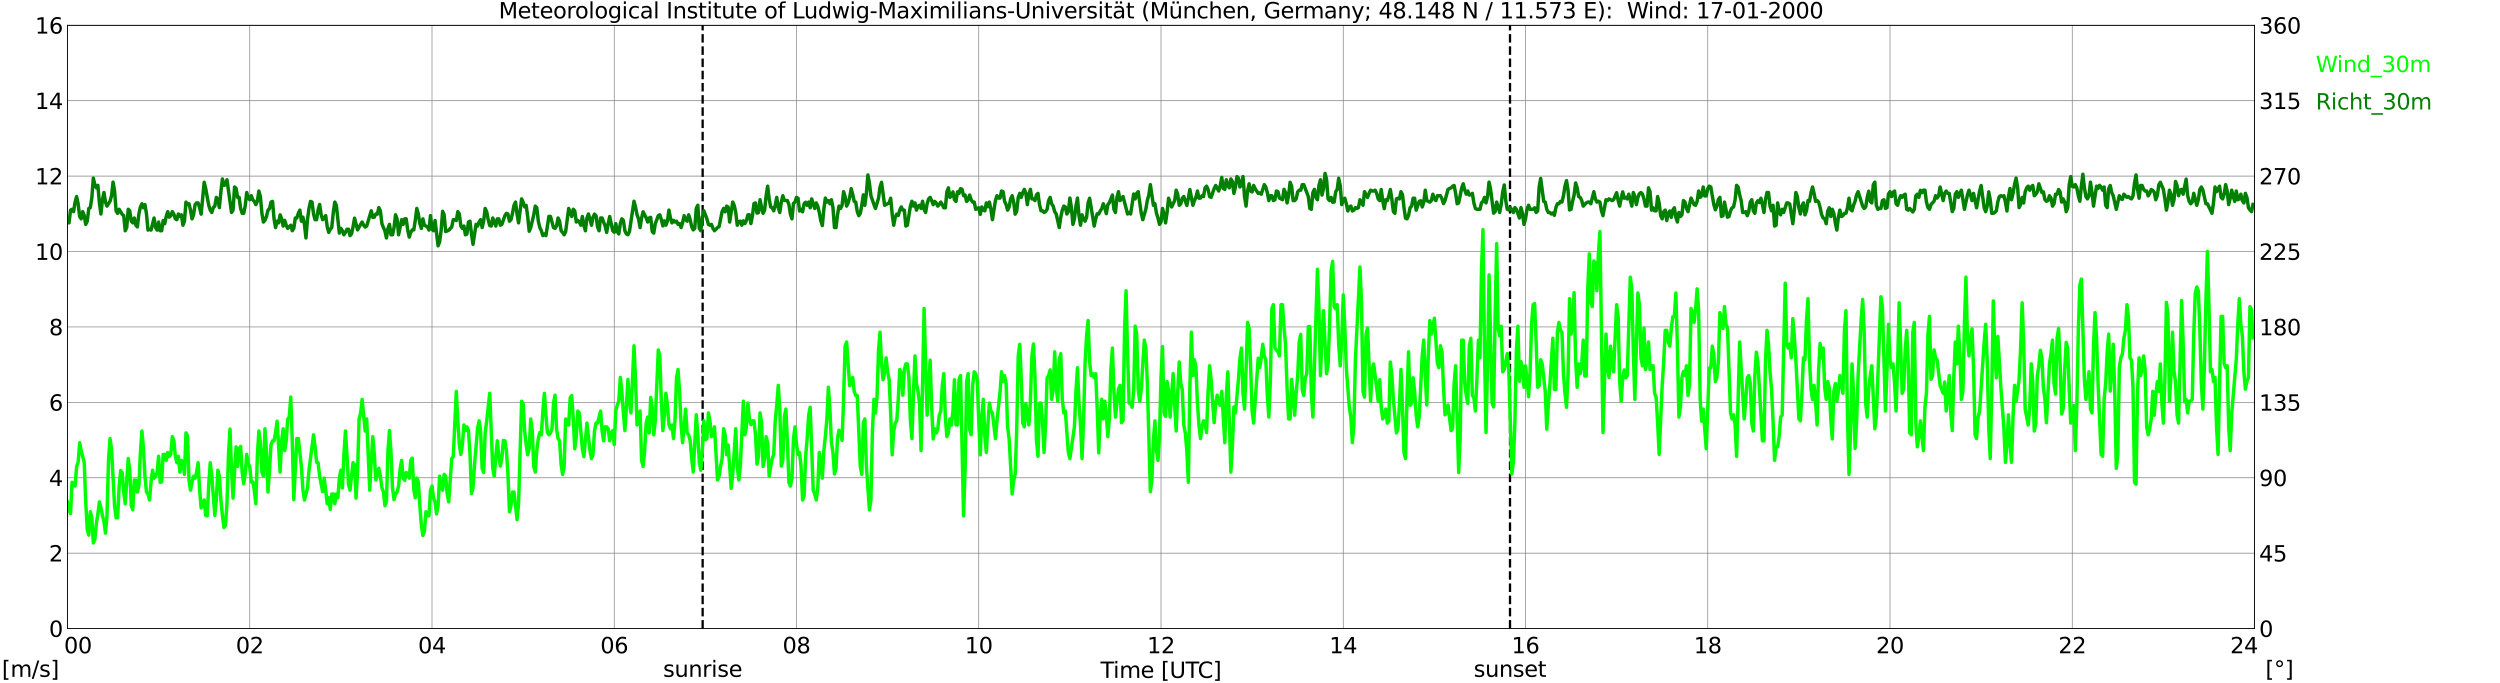 <?xml version="1.0" encoding="utf-8" standalone="no"?>
<!DOCTYPE svg PUBLIC "-//W3C//DTD SVG 1.1//EN"
  "http://www.w3.org/Graphics/SVG/1.1/DTD/svg11.dtd">
<svg xmlns:xlink="http://www.w3.org/1999/xlink" width="1085.4pt" height="296.64pt" viewBox="0 0 1085.4 296.64" xmlns="http://www.w3.org/2000/svg" version="1.1">
 <defs>
  <style type="text/css">*{stroke-linejoin: round; stroke-linecap: butt}</style>
 </defs>
 <g id="figure_1">
  <g id="patch_1">
   <path d="M 0 296.64 
L 1085.4 296.64 
L 1085.4 0 
L 0 0 
z
" style="fill: #ffffff"/>
  </g>
  <g id="axes_1">
   <g id="patch_2">
    <path d="M 29.306 272.909 
L 978.814 272.909 
L 978.814 10.976 
L 29.306 10.976 
z
" style="fill: #ffffff"/>
   </g>
   <g id="patch_3">
    <path d="M 978.814 272.909 
L 978.814 272.909 
L 978.814 10.976 
L 978.814 10.976 
z
" clip-path="url(#p2b601e0844)" style="fill: #d3d3d3; opacity: 0.25; stroke: #d3d3d3; stroke-linejoin: miter"/>
   </g>
   <g id="matplotlib.axis_1">
    <g id="xtick_1">
     <g id="line2d_1">
      <path d="M 29.306 272.909 
L 29.306 10.976 
" clip-path="url(#p2b601e0844)" style="fill: none; stroke: #808080; stroke-width: 0.3; stroke-linecap: square"/>
     </g>
     <g id="line2d_2"/>
     <g id="text_1">
      <!--    00 -->
      <g transform="translate(18.733 283.627) scale(0.095 -0.095)">
       <defs>
        <path id="DejaVuSans-20" transform="scale(0.016)"/>
        <path id="DejaVuSans-30" d="M 2034 4250 
Q 1547 4250 1301 3770 
Q 1056 3291 1056 2328 
Q 1056 1369 1301 889 
Q 1547 409 2034 409 
Q 2525 409 2770 889 
Q 3016 1369 3016 2328 
Q 3016 3291 2770 3770 
Q 2525 4250 2034 4250 
z
M 2034 4750 
Q 2819 4750 3233 4129 
Q 3647 3509 3647 2328 
Q 3647 1150 3233 529 
Q 2819 -91 2034 -91 
Q 1250 -91 836 529 
Q 422 1150 422 2328 
Q 422 3509 836 4129 
Q 1250 4750 2034 4750 
z
" transform="scale(0.016)"/>
       </defs>
       <use xlink:href="#DejaVuSans-20"/>
       <use xlink:href="#DejaVuSans-20" transform="translate(31.787 0)"/>
       <use xlink:href="#DejaVuSans-20" transform="translate(63.574 0)"/>
       <use xlink:href="#DejaVuSans-30" transform="translate(95.361 0)"/>
       <use xlink:href="#DejaVuSans-30" transform="translate(158.984 0)"/>
      </g>
     </g>
    </g>
    <g id="xtick_2">
     <g id="line2d_3">
      <path d="M 108.431 272.909 
L 108.431 10.976 
" clip-path="url(#p2b601e0844)" style="fill: none; stroke: #808080; stroke-width: 0.3; stroke-linecap: square"/>
     </g>
     <g id="line2d_4"/>
     <g id="text_2">
      <!-- 02 -->
      <g transform="translate(102.387 283.627) scale(0.095 -0.095)">
       <defs>
        <path id="DejaVuSans-32" d="M 1228 531 
L 3431 531 
L 3431 0 
L 469 0 
L 469 531 
Q 828 903 1448 1529 
Q 2069 2156 2228 2338 
Q 2531 2678 2651 2914 
Q 2772 3150 2772 3378 
Q 2772 3750 2511 3984 
Q 2250 4219 1831 4219 
Q 1534 4219 1204 4116 
Q 875 4013 500 3803 
L 500 4441 
Q 881 4594 1212 4672 
Q 1544 4750 1819 4750 
Q 2544 4750 2975 4387 
Q 3406 4025 3406 3419 
Q 3406 3131 3298 2873 
Q 3191 2616 2906 2266 
Q 2828 2175 2409 1742 
Q 1991 1309 1228 531 
z
" transform="scale(0.016)"/>
       </defs>
       <use xlink:href="#DejaVuSans-30"/>
       <use xlink:href="#DejaVuSans-32" transform="translate(63.623 0)"/>
      </g>
     </g>
    </g>
    <g id="xtick_3">
     <g id="line2d_5">
      <path d="M 187.557 272.909 
L 187.557 10.976 
" clip-path="url(#p2b601e0844)" style="fill: none; stroke: #808080; stroke-width: 0.3; stroke-linecap: square"/>
     </g>
     <g id="line2d_6"/>
     <g id="text_3">
      <!-- 04 -->
      <g transform="translate(181.513 283.627) scale(0.095 -0.095)">
       <defs>
        <path id="DejaVuSans-34" d="M 2419 4116 
L 825 1625 
L 2419 1625 
L 2419 4116 
z
M 2253 4666 
L 3047 4666 
L 3047 1625 
L 3713 1625 
L 3713 1100 
L 3047 1100 
L 3047 0 
L 2419 0 
L 2419 1100 
L 313 1100 
L 313 1709 
L 2253 4666 
z
" transform="scale(0.016)"/>
       </defs>
       <use xlink:href="#DejaVuSans-30"/>
       <use xlink:href="#DejaVuSans-34" transform="translate(63.623 0)"/>
      </g>
     </g>
    </g>
    <g id="xtick_4">
     <g id="line2d_7">
      <path d="M 266.683 272.909 
L 266.683 10.976 
" clip-path="url(#p2b601e0844)" style="fill: none; stroke: #808080; stroke-width: 0.3; stroke-linecap: square"/>
     </g>
     <g id="line2d_8"/>
     <g id="text_4">
      <!-- 06 -->
      <g transform="translate(260.638 283.627) scale(0.095 -0.095)">
       <defs>
        <path id="DejaVuSans-36" d="M 2113 2584 
Q 1688 2584 1439 2293 
Q 1191 2003 1191 1497 
Q 1191 994 1439 701 
Q 1688 409 2113 409 
Q 2538 409 2786 701 
Q 3034 994 3034 1497 
Q 3034 2003 2786 2293 
Q 2538 2584 2113 2584 
z
M 3366 4563 
L 3366 3988 
Q 3128 4100 2886 4159 
Q 2644 4219 2406 4219 
Q 1781 4219 1451 3797 
Q 1122 3375 1075 2522 
Q 1259 2794 1537 2939 
Q 1816 3084 2150 3084 
Q 2853 3084 3261 2657 
Q 3669 2231 3669 1497 
Q 3669 778 3244 343 
Q 2819 -91 2113 -91 
Q 1303 -91 875 529 
Q 447 1150 447 2328 
Q 447 3434 972 4092 
Q 1497 4750 2381 4750 
Q 2619 4750 2861 4703 
Q 3103 4656 3366 4563 
z
" transform="scale(0.016)"/>
       </defs>
       <use xlink:href="#DejaVuSans-30"/>
       <use xlink:href="#DejaVuSans-36" transform="translate(63.623 0)"/>
      </g>
     </g>
    </g>
    <g id="xtick_5">
     <g id="line2d_9">
      <path d="M 345.808 272.909 
L 345.808 10.976 
" clip-path="url(#p2b601e0844)" style="fill: none; stroke: #808080; stroke-width: 0.3; stroke-linecap: square"/>
     </g>
     <g id="line2d_10"/>
     <g id="text_5">
      <!-- 08 -->
      <g transform="translate(339.764 283.627) scale(0.095 -0.095)">
       <defs>
        <path id="DejaVuSans-38" d="M 2034 2216 
Q 1584 2216 1326 1975 
Q 1069 1734 1069 1313 
Q 1069 891 1326 650 
Q 1584 409 2034 409 
Q 2484 409 2743 651 
Q 3003 894 3003 1313 
Q 3003 1734 2745 1975 
Q 2488 2216 2034 2216 
z
M 1403 2484 
Q 997 2584 770 2862 
Q 544 3141 544 3541 
Q 544 4100 942 4425 
Q 1341 4750 2034 4750 
Q 2731 4750 3128 4425 
Q 3525 4100 3525 3541 
Q 3525 3141 3298 2862 
Q 3072 2584 2669 2484 
Q 3125 2378 3379 2068 
Q 3634 1759 3634 1313 
Q 3634 634 3220 271 
Q 2806 -91 2034 -91 
Q 1263 -91 848 271 
Q 434 634 434 1313 
Q 434 1759 690 2068 
Q 947 2378 1403 2484 
z
M 1172 3481 
Q 1172 3119 1398 2916 
Q 1625 2713 2034 2713 
Q 2441 2713 2670 2916 
Q 2900 3119 2900 3481 
Q 2900 3844 2670 4047 
Q 2441 4250 2034 4250 
Q 1625 4250 1398 4047 
Q 1172 3844 1172 3481 
z
" transform="scale(0.016)"/>
       </defs>
       <use xlink:href="#DejaVuSans-30"/>
       <use xlink:href="#DejaVuSans-38" transform="translate(63.623 0)"/>
      </g>
     </g>
    </g>
    <g id="xtick_6">
     <g id="line2d_11">
      <path d="M 424.934 272.909 
L 424.934 10.976 
" clip-path="url(#p2b601e0844)" style="fill: none; stroke: #808080; stroke-width: 0.3; stroke-linecap: square"/>
     </g>
     <g id="line2d_12"/>
     <g id="text_6">
      <!-- 10 -->
      <g transform="translate(418.89 283.627) scale(0.095 -0.095)">
       <defs>
        <path id="DejaVuSans-31" d="M 794 531 
L 1825 531 
L 1825 4091 
L 703 3866 
L 703 4441 
L 1819 4666 
L 2450 4666 
L 2450 531 
L 3481 531 
L 3481 0 
L 794 0 
L 794 531 
z
" transform="scale(0.016)"/>
       </defs>
       <use xlink:href="#DejaVuSans-31"/>
       <use xlink:href="#DejaVuSans-30" transform="translate(63.623 0)"/>
      </g>
     </g>
    </g>
    <g id="xtick_7">
     <g id="line2d_13">
      <path d="M 504.06 272.909 
L 504.06 10.976 
" clip-path="url(#p2b601e0844)" style="fill: none; stroke: #808080; stroke-width: 0.3; stroke-linecap: square"/>
     </g>
     <g id="line2d_14"/>
     <g id="text_7">
      <!-- 12 -->
      <g transform="translate(498.015 283.627) scale(0.095 -0.095)">
       <use xlink:href="#DejaVuSans-31"/>
       <use xlink:href="#DejaVuSans-32" transform="translate(63.623 0)"/>
      </g>
     </g>
    </g>
    <g id="xtick_8">
     <g id="line2d_15">
      <path d="M 583.185 272.909 
L 583.185 10.976 
" clip-path="url(#p2b601e0844)" style="fill: none; stroke: #808080; stroke-width: 0.3; stroke-linecap: square"/>
     </g>
     <g id="line2d_16"/>
     <g id="text_8">
      <!-- 14 -->
      <g transform="translate(577.141 283.627) scale(0.095 -0.095)">
       <use xlink:href="#DejaVuSans-31"/>
       <use xlink:href="#DejaVuSans-34" transform="translate(63.623 0)"/>
      </g>
     </g>
    </g>
    <g id="xtick_9">
     <g id="line2d_17">
      <path d="M 662.311 272.909 
L 662.311 10.976 
" clip-path="url(#p2b601e0844)" style="fill: none; stroke: #808080; stroke-width: 0.3; stroke-linecap: square"/>
     </g>
     <g id="line2d_18"/>
     <g id="text_9">
      <!-- 16 -->
      <g transform="translate(656.267 283.627) scale(0.095 -0.095)">
       <use xlink:href="#DejaVuSans-31"/>
       <use xlink:href="#DejaVuSans-36" transform="translate(63.623 0)"/>
      </g>
     </g>
    </g>
    <g id="xtick_10">
     <g id="line2d_19">
      <path d="M 741.437 272.909 
L 741.437 10.976 
" clip-path="url(#p2b601e0844)" style="fill: none; stroke: #808080; stroke-width: 0.3; stroke-linecap: square"/>
     </g>
     <g id="line2d_20"/>
     <g id="text_10">
      <!-- 18 -->
      <g transform="translate(735.392 283.627) scale(0.095 -0.095)">
       <use xlink:href="#DejaVuSans-31"/>
       <use xlink:href="#DejaVuSans-38" transform="translate(63.623 0)"/>
      </g>
     </g>
    </g>
    <g id="xtick_11">
     <g id="line2d_21">
      <path d="M 820.562 272.909 
L 820.562 10.976 
" clip-path="url(#p2b601e0844)" style="fill: none; stroke: #808080; stroke-width: 0.3; stroke-linecap: square"/>
     </g>
     <g id="line2d_22"/>
     <g id="text_11">
      <!-- 20 -->
      <g transform="translate(814.518 283.627) scale(0.095 -0.095)">
       <use xlink:href="#DejaVuSans-32"/>
       <use xlink:href="#DejaVuSans-30" transform="translate(63.623 0)"/>
      </g>
     </g>
    </g>
    <g id="xtick_12">
     <g id="line2d_23">
      <path d="M 899.688 272.909 
L 899.688 10.976 
" clip-path="url(#p2b601e0844)" style="fill: none; stroke: #808080; stroke-width: 0.3; stroke-linecap: square"/>
     </g>
     <g id="line2d_24"/>
     <g id="text_12">
      <!-- 22 -->
      <g transform="translate(893.644 283.627) scale(0.095 -0.095)">
       <use xlink:href="#DejaVuSans-32"/>
       <use xlink:href="#DejaVuSans-32" transform="translate(63.623 0)"/>
      </g>
     </g>
    </g>
    <g id="xtick_13">
     <g id="line2d_25">
      <path d="M 978.814 272.909 
L 978.814 10.976 
" clip-path="url(#p2b601e0844)" style="fill: none; stroke: #808080; stroke-width: 0.3; stroke-linecap: square"/>
     </g>
     <g id="line2d_26"/>
     <g id="text_13">
      <!-- 24    -->
      <g transform="translate(968.241 283.627) scale(0.095 -0.095)">
       <use xlink:href="#DejaVuSans-32"/>
       <use xlink:href="#DejaVuSans-34" transform="translate(63.623 0)"/>
       <use xlink:href="#DejaVuSans-20" transform="translate(127.246 0)"/>
       <use xlink:href="#DejaVuSans-20" transform="translate(159.033 0)"/>
       <use xlink:href="#DejaVuSans-20" transform="translate(190.82 0)"/>
      </g>
     </g>
    </g>
    <g id="text_14">
     <!-- Time [UTC] -->
     <g transform="translate(477.806 294.322) scale(0.095 -0.095)">
      <defs>
       <path id="DejaVuSans-54" d="M -19 4666 
L 3928 4666 
L 3928 4134 
L 2272 4134 
L 2272 0 
L 1638 0 
L 1638 4134 
L -19 4134 
L -19 4666 
z
" transform="scale(0.016)"/>
       <path id="DejaVuSans-69" d="M 603 3500 
L 1178 3500 
L 1178 0 
L 603 0 
L 603 3500 
z
M 603 4863 
L 1178 4863 
L 1178 4134 
L 603 4134 
L 603 4863 
z
" transform="scale(0.016)"/>
       <path id="DejaVuSans-6d" d="M 3328 2828 
Q 3544 3216 3844 3400 
Q 4144 3584 4550 3584 
Q 5097 3584 5394 3201 
Q 5691 2819 5691 2113 
L 5691 0 
L 5113 0 
L 5113 2094 
Q 5113 2597 4934 2840 
Q 4756 3084 4391 3084 
Q 3944 3084 3684 2787 
Q 3425 2491 3425 1978 
L 3425 0 
L 2847 0 
L 2847 2094 
Q 2847 2600 2669 2842 
Q 2491 3084 2119 3084 
Q 1678 3084 1418 2786 
Q 1159 2488 1159 1978 
L 1159 0 
L 581 0 
L 581 3500 
L 1159 3500 
L 1159 2956 
Q 1356 3278 1631 3431 
Q 1906 3584 2284 3584 
Q 2666 3584 2933 3390 
Q 3200 3197 3328 2828 
z
" transform="scale(0.016)"/>
       <path id="DejaVuSans-65" d="M 3597 1894 
L 3597 1613 
L 953 1613 
Q 991 1019 1311 708 
Q 1631 397 2203 397 
Q 2534 397 2845 478 
Q 3156 559 3463 722 
L 3463 178 
Q 3153 47 2828 -22 
Q 2503 -91 2169 -91 
Q 1331 -91 842 396 
Q 353 884 353 1716 
Q 353 2575 817 3079 
Q 1281 3584 2069 3584 
Q 2775 3584 3186 3129 
Q 3597 2675 3597 1894 
z
M 3022 2063 
Q 3016 2534 2758 2815 
Q 2500 3097 2075 3097 
Q 1594 3097 1305 2825 
Q 1016 2553 972 2059 
L 3022 2063 
z
" transform="scale(0.016)"/>
       <path id="DejaVuSans-5b" d="M 550 4863 
L 1875 4863 
L 1875 4416 
L 1125 4416 
L 1125 -397 
L 1875 -397 
L 1875 -844 
L 550 -844 
L 550 4863 
z
" transform="scale(0.016)"/>
       <path id="DejaVuSans-55" d="M 556 4666 
L 1191 4666 
L 1191 1831 
Q 1191 1081 1462 751 
Q 1734 422 2344 422 
Q 2950 422 3222 751 
Q 3494 1081 3494 1831 
L 3494 4666 
L 4128 4666 
L 4128 1753 
Q 4128 841 3676 375 
Q 3225 -91 2344 -91 
Q 1459 -91 1007 375 
Q 556 841 556 1753 
L 556 4666 
z
" transform="scale(0.016)"/>
       <path id="DejaVuSans-43" d="M 4122 4306 
L 4122 3641 
Q 3803 3938 3442 4084 
Q 3081 4231 2675 4231 
Q 1875 4231 1450 3742 
Q 1025 3253 1025 2328 
Q 1025 1406 1450 917 
Q 1875 428 2675 428 
Q 3081 428 3442 575 
Q 3803 722 4122 1019 
L 4122 359 
Q 3791 134 3420 21 
Q 3050 -91 2638 -91 
Q 1578 -91 968 557 
Q 359 1206 359 2328 
Q 359 3453 968 4101 
Q 1578 4750 2638 4750 
Q 3056 4750 3426 4639 
Q 3797 4528 4122 4306 
z
" transform="scale(0.016)"/>
       <path id="DejaVuSans-5d" d="M 1947 4863 
L 1947 -844 
L 622 -844 
L 622 -397 
L 1369 -397 
L 1369 4416 
L 622 4416 
L 622 4863 
L 1947 4863 
z
" transform="scale(0.016)"/>
      </defs>
      <use xlink:href="#DejaVuSans-54"/>
      <use xlink:href="#DejaVuSans-69" transform="translate(57.959 0)"/>
      <use xlink:href="#DejaVuSans-6d" transform="translate(85.742 0)"/>
      <use xlink:href="#DejaVuSans-65" transform="translate(183.154 0)"/>
      <use xlink:href="#DejaVuSans-20" transform="translate(244.678 0)"/>
      <use xlink:href="#DejaVuSans-5b" transform="translate(276.465 0)"/>
      <use xlink:href="#DejaVuSans-55" transform="translate(315.479 0)"/>
      <use xlink:href="#DejaVuSans-54" transform="translate(388.672 0)"/>
      <use xlink:href="#DejaVuSans-43" transform="translate(443.881 0)"/>
      <use xlink:href="#DejaVuSans-5d" transform="translate(513.705 0)"/>
     </g>
    </g>
   </g>
   <g id="matplotlib.axis_2">
    <g id="ytick_1">
     <g id="line2d_27">
      <path d="M 29.306 272.909 
L 978.814 272.909 
" clip-path="url(#p2b601e0844)" style="fill: none; stroke: #808080; stroke-width: 0.3; stroke-linecap: square"/>
     </g>
     <g id="line2d_28"/>
     <g id="text_15">
      <!-- 0 -->
      <g transform="translate(21.261 276.518) scale(0.095 -0.095)">
       <use xlink:href="#DejaVuSans-30"/>
      </g>
     </g>
    </g>
    <g id="ytick_2">
     <g id="line2d_29">
      <path d="M 29.306 240.167 
L 978.814 240.167 
" clip-path="url(#p2b601e0844)" style="fill: none; stroke: #808080; stroke-width: 0.3; stroke-linecap: square"/>
     </g>
     <g id="line2d_30"/>
     <g id="text_16">
      <!-- 2 -->
      <g transform="translate(21.261 243.776) scale(0.095 -0.095)">
       <use xlink:href="#DejaVuSans-32"/>
      </g>
     </g>
    </g>
    <g id="ytick_3">
     <g id="line2d_31">
      <path d="M 29.306 207.426 
L 978.814 207.426 
" clip-path="url(#p2b601e0844)" style="fill: none; stroke: #808080; stroke-width: 0.3; stroke-linecap: square"/>
     </g>
     <g id="line2d_32"/>
     <g id="text_17">
      <!-- 4 -->
      <g transform="translate(21.261 211.035) scale(0.095 -0.095)">
       <use xlink:href="#DejaVuSans-34"/>
      </g>
     </g>
    </g>
    <g id="ytick_4">
     <g id="line2d_33">
      <path d="M 29.306 174.684 
L 978.814 174.684 
" clip-path="url(#p2b601e0844)" style="fill: none; stroke: #808080; stroke-width: 0.3; stroke-linecap: square"/>
     </g>
     <g id="line2d_34"/>
     <g id="text_18">
      <!-- 6 -->
      <g transform="translate(21.261 178.293) scale(0.095 -0.095)">
       <use xlink:href="#DejaVuSans-36"/>
      </g>
     </g>
    </g>
    <g id="ytick_5">
     <g id="line2d_35">
      <path d="M 29.306 141.942 
L 978.814 141.942 
" clip-path="url(#p2b601e0844)" style="fill: none; stroke: #808080; stroke-width: 0.3; stroke-linecap: square"/>
     </g>
     <g id="line2d_36"/>
     <g id="text_19">
      <!-- 8 -->
      <g transform="translate(21.261 145.551) scale(0.095 -0.095)">
       <use xlink:href="#DejaVuSans-38"/>
      </g>
     </g>
    </g>
    <g id="ytick_6">
     <g id="line2d_37">
      <path d="M 29.306 109.201 
L 978.814 109.201 
" clip-path="url(#p2b601e0844)" style="fill: none; stroke: #808080; stroke-width: 0.3; stroke-linecap: square"/>
     </g>
     <g id="line2d_38"/>
     <g id="text_20">
      <!-- 10 -->
      <g transform="translate(15.217 112.81) scale(0.095 -0.095)">
       <use xlink:href="#DejaVuSans-31"/>
       <use xlink:href="#DejaVuSans-30" transform="translate(63.623 0)"/>
      </g>
     </g>
    </g>
    <g id="ytick_7">
     <g id="line2d_39">
      <path d="M 29.306 76.459 
L 978.814 76.459 
" clip-path="url(#p2b601e0844)" style="fill: none; stroke: #808080; stroke-width: 0.3; stroke-linecap: square"/>
     </g>
     <g id="line2d_40"/>
     <g id="text_21">
      <!-- 12 -->
      <g transform="translate(15.217 80.068) scale(0.095 -0.095)">
       <use xlink:href="#DejaVuSans-31"/>
       <use xlink:href="#DejaVuSans-32" transform="translate(63.623 0)"/>
      </g>
     </g>
    </g>
    <g id="ytick_8">
     <g id="line2d_41">
      <path d="M 29.306 43.717 
L 978.814 43.717 
" clip-path="url(#p2b601e0844)" style="fill: none; stroke: #808080; stroke-width: 0.3; stroke-linecap: square"/>
     </g>
     <g id="line2d_42"/>
     <g id="text_22">
      <!-- 14 -->
      <g transform="translate(15.217 47.327) scale(0.095 -0.095)">
       <use xlink:href="#DejaVuSans-31"/>
       <use xlink:href="#DejaVuSans-34" transform="translate(63.623 0)"/>
      </g>
     </g>
    </g>
    <g id="ytick_9">
     <g id="line2d_43">
      <path d="M 29.306 10.976 
L 978.814 10.976 
" clip-path="url(#p2b601e0844)" style="fill: none; stroke: #808080; stroke-width: 0.3; stroke-linecap: square"/>
     </g>
     <g id="line2d_44"/>
     <g id="text_23">
      <!-- 16 -->
      <g transform="translate(15.217 14.585) scale(0.095 -0.095)">
       <use xlink:href="#DejaVuSans-31"/>
       <use xlink:href="#DejaVuSans-36" transform="translate(63.623 0)"/>
      </g>
     </g>
    </g>
   </g>
   <g id="line2d_45">
    <path d="M 305.059 272.909 
L 305.059 10.976 
" clip-path="url(#p2b601e0844)" style="fill: none; stroke-dasharray: 3.7,1.6; stroke-dashoffset: 0; stroke: #000000"/>
   </g>
   <g id="line2d_46">
    <path d="M 655.585 272.909 
L 655.585 10.976 
" clip-path="url(#p2b601e0844)" style="fill: none; stroke-dasharray: 3.7,1.6; stroke-dashoffset: 0; stroke: #000000"/>
   </g>
   <g id="line2d_47">
    <path d="M 29.306 217.903 
L 29.965 221.341 
L 30.625 222.978 
L 31.284 209.39 
L 32.603 211.027 
L 33.262 202.514 
L 33.921 200.713 
L 34.581 192.201 
L 35.24 195.639 
L 36.559 200.713 
L 37.218 217.739 
L 37.878 229.854 
L 38.537 232.309 
L 39.197 222.159 
L 39.856 224.615 
L 40.515 235.747 
L 41.175 234.11 
L 41.834 227.234 
L 42.493 223.142 
L 43.153 217.903 
L 43.812 220.358 
L 44.472 223.796 
L 45.131 226.416 
L 45.79 231.491 
L 46.45 223.796 
L 47.109 199.895 
L 47.768 190.4 
L 48.428 194.82 
L 49.747 219.704 
L 50.406 224.779 
L 51.065 224.779 
L 51.725 211.191 
L 52.384 204.315 
L 53.043 205.134 
L 53.703 213.646 
L 54.362 218.721 
L 55.681 199.076 
L 56.34 204.315 
L 57 219.54 
L 57.659 221.341 
L 58.319 208.408 
L 58.978 208.408 
L 59.637 213.646 
L 60.297 211.027 
L 60.956 196.457 
L 61.615 187.126 
L 62.275 194.82 
L 62.934 206.771 
L 63.594 213.646 
L 64.253 214.465 
L 64.912 217.084 
L 65.572 209.39 
L 66.231 204.151 
L 66.89 207.589 
L 67.55 206.771 
L 68.209 205.134 
L 68.869 198.094 
L 69.528 209.39 
L 70.187 209.226 
L 70.847 197.276 
L 71.506 197.276 
L 72.166 199.895 
L 72.825 196.457 
L 73.484 198.094 
L 74.144 197.276 
L 74.803 189.581 
L 75.462 191.218 
L 76.122 198.094 
L 76.781 200.877 
L 77.441 198.094 
L 78.1 204.97 
L 78.759 199.895 
L 79.419 200.713 
L 80.078 205.952 
L 80.737 187.944 
L 81.397 189.09 
L 82.056 208.571 
L 82.716 212.828 
L 83.375 209.39 
L 84.034 206.771 
L 84.694 207.589 
L 85.353 205.134 
L 86.013 200.877 
L 86.672 212.828 
L 87.331 220.522 
L 88.65 217.084 
L 89.309 223.796 
L 89.969 223.96 
L 90.628 210.209 
L 91.288 200.877 
L 91.947 206.771 
L 93.266 223.796 
L 93.925 216.921 
L 94.584 204.151 
L 95.244 206.771 
L 95.903 217.084 
L 96.563 223.796 
L 97.222 229.035 
L 97.881 228.053 
L 98.541 218.721 
L 99.2 197.276 
L 99.86 186.307 
L 100.519 204.151 
L 101.178 216.266 
L 102.497 194.001 
L 103.156 202.514 
L 103.816 194.82 
L 104.475 193.838 
L 105.135 204.97 
L 105.794 210.045 
L 106.453 205.788 
L 107.113 197.276 
L 107.772 201.532 
L 108.431 202.514 
L 109.091 209.226 
L 109.75 209.226 
L 110.41 212.828 
L 111.069 218.721 
L 111.728 198.094 
L 112.388 187.126 
L 113.047 192.201 
L 113.707 204.97 
L 114.366 206.771 
L 115.025 186.143 
L 115.685 196.293 
L 116.344 213.646 
L 117.003 204.315 
L 117.663 193.019 
L 118.322 191.382 
L 118.982 191.382 
L 119.641 187.781 
L 120.3 182.869 
L 121.619 204.97 
L 122.278 191.382 
L 122.938 186.143 
L 123.597 195.639 
L 124.257 191.382 
L 124.916 181.887 
L 125.575 181.069 
L 126.235 172.392 
L 126.894 191.71 
L 127.553 216.921 
L 128.872 190.4 
L 129.532 190.4 
L 130.85 202.514 
L 131.51 212.664 
L 132.169 217.084 
L 133.488 212.009 
L 134.147 204.151 
L 136.125 188.763 
L 136.785 193.838 
L 137.444 200.713 
L 138.104 200.877 
L 138.763 206.771 
L 140.082 213.483 
L 140.741 207.589 
L 141.4 212.664 
L 142.06 218.721 
L 142.719 216.102 
L 143.379 221.177 
L 144.038 214.465 
L 144.697 214.465 
L 145.357 218.721 
L 146.016 214.465 
L 146.676 216.102 
L 147.335 207.589 
L 147.994 204.151 
L 148.654 211.846 
L 149.313 197.276 
L 149.972 187.126 
L 150.632 197.439 
L 151.291 210.209 
L 151.951 212.828 
L 153.269 200.877 
L 153.929 201.696 
L 154.588 216.266 
L 155.247 204.315 
L 155.907 181.887 
L 156.566 179.431 
L 157.226 173.374 
L 158.544 187.126 
L 159.204 181.887 
L 160.523 212.828 
L 161.182 199.895 
L 161.841 189.581 
L 162.501 197.276 
L 163.16 208.408 
L 164.479 203.333 
L 165.138 206.771 
L 165.798 211.846 
L 166.457 213.483 
L 167.116 219.54 
L 167.776 217.739 
L 168.435 195.639 
L 169.094 186.962 
L 169.754 196.457 
L 170.413 211.846 
L 171.073 216.921 
L 171.732 214.465 
L 172.391 213.646 
L 173.051 211.027 
L 173.71 203.497 
L 174.37 199.895 
L 175.029 207.589 
L 175.688 208.571 
L 176.348 205.134 
L 177.007 205.788 
L 177.666 207.589 
L 178.326 199.895 
L 178.985 198.913 
L 179.645 212.664 
L 180.304 216.102 
L 180.963 207.589 
L 181.623 209.226 
L 182.282 219.54 
L 182.941 228.053 
L 183.601 232.473 
L 184.26 230.672 
L 184.92 222.159 
L 185.579 223.96 
L 186.238 223.96 
L 186.898 212.828 
L 187.557 211.027 
L 188.217 216.266 
L 188.876 217.903 
L 189.535 223.142 
L 190.195 219.704 
L 190.854 206.771 
L 191.513 211.027 
L 192.173 212.828 
L 192.832 205.952 
L 193.492 206.771 
L 194.151 214.465 
L 194.81 217.903 
L 196.129 199.076 
L 196.788 198.258 
L 198.107 169.936 
L 198.767 182.706 
L 199.426 193.019 
L 200.085 197.276 
L 200.745 193.019 
L 201.404 184.506 
L 202.063 186.962 
L 202.723 185.325 
L 203.382 186.962 
L 204.042 196.784 
L 204.701 214.301 
L 205.36 211.846 
L 206.02 201.696 
L 207.339 186.143 
L 207.998 182.706 
L 208.657 186.962 
L 209.317 203.333 
L 209.976 205.134 
L 210.635 187.944 
L 211.295 182.869 
L 212.614 170.755 
L 213.932 203.333 
L 214.592 206.771 
L 215.251 198.258 
L 215.91 191.382 
L 216.57 198.094 
L 217.229 202.351 
L 217.889 198.913 
L 218.548 191.218 
L 219.207 191.382 
L 219.867 195.639 
L 220.526 205.788 
L 221.186 222.159 
L 221.845 219.54 
L 222.504 213.646 
L 223.164 213.646 
L 224.482 225.597 
L 225.142 218.721 
L 226.461 174.193 
L 227.12 175.175 
L 227.779 187.126 
L 228.439 193.019 
L 229.098 197.439 
L 229.757 194.82 
L 230.417 181.887 
L 231.076 186.962 
L 231.736 202.514 
L 232.395 204.97 
L 233.054 195.639 
L 233.714 190.4 
L 234.373 187.781 
L 235.033 188.763 
L 235.692 178.449 
L 236.351 170.755 
L 237.011 180.086 
L 237.67 187.781 
L 238.329 188.763 
L 238.989 187.944 
L 239.648 186.143 
L 240.308 175.175 
L 240.967 171.573 
L 241.626 186.143 
L 242.286 190.4 
L 242.945 191.382 
L 243.604 201.696 
L 244.264 205.952 
L 244.923 202.514 
L 245.583 181.887 
L 246.242 182.869 
L 246.901 184.506 
L 247.561 172.556 
L 248.22 171.737 
L 248.88 181.887 
L 249.539 194.82 
L 250.198 189.581 
L 250.858 178.449 
L 251.517 179.431 
L 252.836 194.82 
L 253.495 198.258 
L 254.814 183.688 
L 256.133 195.639 
L 256.792 199.076 
L 257.451 197.439 
L 258.111 187.126 
L 258.77 183.688 
L 259.43 183.688 
L 260.748 178.449 
L 261.408 187.126 
L 262.067 191.382 
L 262.726 185.325 
L 263.386 185.325 
L 264.045 186.143 
L 264.705 191.382 
L 265.364 187.781 
L 266.023 186.962 
L 266.683 193.019 
L 267.342 178.449 
L 268.002 175.83 
L 268.661 174.193 
L 269.32 163.879 
L 269.98 169.936 
L 270.639 179.268 
L 271.298 186.962 
L 271.958 176.812 
L 272.617 164.698 
L 273.277 174.193 
L 273.936 179.268 
L 275.255 150.128 
L 275.914 164.698 
L 276.573 184.506 
L 277.233 180.25 
L 277.892 178.449 
L 278.552 199.895 
L 279.211 202.514 
L 279.87 195.639 
L 280.53 183.688 
L 281.189 181.069 
L 281.849 187.944 
L 282.508 172.556 
L 283.167 176.812 
L 283.827 188.763 
L 284.486 182.706 
L 285.805 151.928 
L 286.464 154.548 
L 287.124 174.193 
L 287.783 186.962 
L 288.442 180.25 
L 289.102 170.755 
L 289.761 175.83 
L 290.42 184.343 
L 291.08 186.143 
L 291.739 184.506 
L 292.399 190.4 
L 293.058 182.706 
L 293.717 163.879 
L 294.377 160.441 
L 295.036 169.936 
L 295.696 184.506 
L 296.355 192.201 
L 297.674 177.631 
L 298.333 187.944 
L 298.992 188.763 
L 299.652 191.382 
L 300.311 199.076 
L 300.971 204.97 
L 302.289 180.086 
L 302.949 188.763 
L 303.608 200.713 
L 304.267 204.151 
L 304.927 195.639 
L 305.586 182.706 
L 306.246 190.891 
L 306.905 190.4 
L 307.564 179.268 
L 308.224 182.706 
L 308.883 189.581 
L 309.543 188.763 
L 310.202 185.325 
L 311.521 208.408 
L 312.18 206.771 
L 312.839 202.514 
L 313.499 199.076 
L 314.158 186.143 
L 314.818 188.763 
L 315.477 197.439 
L 316.136 193.183 
L 317.455 212.009 
L 318.114 205.952 
L 319.433 186.143 
L 320.093 202.514 
L 320.752 208.408 
L 321.411 202.514 
L 322.73 174.193 
L 323.39 188.763 
L 324.049 185.325 
L 324.708 175.011 
L 325.368 181.887 
L 326.027 184.343 
L 326.686 182.706 
L 327.346 182.706 
L 328.005 188.763 
L 328.665 201.532 
L 329.324 198.094 
L 329.983 179.268 
L 330.643 183.524 
L 331.302 202.514 
L 331.961 199.076 
L 332.621 189.581 
L 333.28 192.201 
L 333.94 206.771 
L 334.599 202.514 
L 335.258 199.076 
L 335.918 197.276 
L 336.577 182.706 
L 337.236 175.83 
L 337.896 167.317 
L 338.555 177.631 
L 339.215 202.351 
L 339.874 199.895 
L 340.533 180.905 
L 341.193 177.631 
L 341.852 191.382 
L 342.512 209.39 
L 343.171 211.027 
L 343.83 207.753 
L 344.49 190.564 
L 345.149 185.325 
L 345.808 193.019 
L 346.468 197.276 
L 347.127 196.457 
L 347.787 202.514 
L 348.446 217.084 
L 349.105 215.284 
L 349.765 198.258 
L 350.424 190.564 
L 351.083 180.25 
L 351.743 176.812 
L 353.062 212.828 
L 353.721 214.465 
L 354.38 217.084 
L 355.04 211.846 
L 355.699 196.457 
L 357.018 207.589 
L 357.677 195.639 
L 358.337 189.581 
L 358.996 181.887 
L 359.655 168.136 
L 360.315 177.631 
L 360.974 192.201 
L 361.634 196.457 
L 362.293 205.788 
L 362.952 203.333 
L 363.612 190.4 
L 364.271 186.798 
L 364.93 187.781 
L 365.59 191.218 
L 366.249 173.211 
L 366.909 150.291 
L 367.568 148.491 
L 368.887 167.481 
L 369.546 166.498 
L 370.206 163.879 
L 370.865 169.936 
L 371.524 171.737 
L 372.184 171.737 
L 373.502 202.514 
L 374.162 205.952 
L 374.821 183.524 
L 375.481 181.887 
L 376.14 202.187 
L 377.459 221.341 
L 378.118 217.084 
L 378.777 187.126 
L 379.437 173.374 
L 380.096 179.268 
L 380.756 172.556 
L 381.415 151.928 
L 382.074 144.234 
L 382.734 157.986 
L 383.393 164.861 
L 384.053 161.424 
L 384.712 155.366 
L 385.371 161.424 
L 386.031 164.861 
L 386.69 179.431 
L 387.349 197.439 
L 388.009 187.126 
L 388.668 183.688 
L 389.328 182.706 
L 389.987 173.374 
L 390.646 160.441 
L 391.306 162.242 
L 391.965 171.573 
L 392.624 160.441 
L 393.284 157.986 
L 393.943 157.986 
L 394.603 163.879 
L 395.262 182.706 
L 395.921 190.4 
L 396.581 170.755 
L 397.24 154.548 
L 397.899 166.498 
L 398.559 169.936 
L 399.218 175.011 
L 399.878 195.639 
L 400.537 167.317 
L 401.196 133.921 
L 402.515 180.25 
L 403.834 156.349 
L 404.493 176.812 
L 405.153 190.564 
L 405.812 186.143 
L 406.471 187.944 
L 407.131 186.307 
L 407.79 180.25 
L 408.45 178.613 
L 409.109 167.317 
L 409.768 162.242 
L 410.428 181.069 
L 411.087 189.581 
L 411.746 187.944 
L 412.406 181.887 
L 413.065 184.506 
L 413.725 178.449 
L 414.384 164.861 
L 415.043 184.506 
L 415.703 184.506 
L 416.362 164.861 
L 417.022 163.061 
L 418.34 223.96 
L 419 204.315 
L 419.659 165.68 
L 420.318 162.242 
L 420.978 186.307 
L 421.637 188.763 
L 422.297 167.481 
L 422.956 161.424 
L 423.615 162.242 
L 424.275 164.861 
L 424.934 182.706 
L 425.593 197.439 
L 426.253 181.069 
L 426.912 173.374 
L 427.572 189.581 
L 428.231 196.457 
L 428.89 184.506 
L 429.55 175.011 
L 430.209 178.449 
L 430.869 179.268 
L 432.187 190.4 
L 432.847 182.706 
L 434.165 170.264 
L 434.825 161.424 
L 435.484 165.68 
L 436.144 163.061 
L 436.803 166.498 
L 437.462 185.325 
L 438.122 190.564 
L 439.44 214.465 
L 440.1 208.571 
L 440.759 205.952 
L 441.419 186.307 
L 442.078 154.548 
L 442.737 149.473 
L 443.397 164.861 
L 444.056 183.688 
L 444.716 185.325 
L 445.375 175.175 
L 446.694 184.506 
L 447.353 174.193 
L 448.012 154.548 
L 448.672 149.309 
L 449.331 163.061 
L 449.991 191.218 
L 450.65 198.094 
L 451.309 175.011 
L 451.969 175.011 
L 452.628 183.524 
L 453.287 196.457 
L 453.947 184.506 
L 454.606 164.043 
L 455.266 163.061 
L 455.925 160.605 
L 456.584 173.374 
L 457.244 169.118 
L 457.903 152.747 
L 458.563 168.136 
L 459.222 174.193 
L 459.881 156.185 
L 460.541 153.566 
L 461.2 173.374 
L 461.859 179.268 
L 462.519 178.449 
L 463.838 196.457 
L 464.497 199.076 
L 466.475 185.325 
L 467.134 169.773 
L 467.794 159.623 
L 468.453 175.011 
L 469.113 184.506 
L 469.772 199.076 
L 470.431 182.869 
L 471.091 157.495 
L 471.75 145.871 
L 472.409 139.159 
L 473.069 157.167 
L 473.728 163.061 
L 474.388 162.242 
L 475.047 164.043 
L 475.706 162.242 
L 476.366 177.631 
L 477.025 196.621 
L 477.685 180.25 
L 478.344 173.374 
L 479.003 181.887 
L 479.663 174.193 
L 480.322 180.25 
L 480.981 189.581 
L 481.641 181.887 
L 482.3 160.441 
L 482.96 151.11 
L 483.619 169.936 
L 484.278 181.069 
L 485.597 168.954 
L 486.256 167.317 
L 486.916 183.524 
L 487.575 182.542 
L 488.235 143.252 
L 488.894 126.226 
L 489.553 153.566 
L 490.213 175.011 
L 490.872 175.011 
L 491.532 176.812 
L 492.191 169.773 
L 492.85 141.615 
L 493.51 145.216 
L 494.169 169.118 
L 494.828 174.193 
L 495.488 169.118 
L 496.807 147.672 
L 497.466 151.11 
L 498.125 166.498 
L 499.444 213.483 
L 500.103 208.408 
L 500.763 191.055 
L 501.422 182.706 
L 502.082 195.639 
L 502.741 199.895 
L 503.4 189.418 
L 504.06 163.879 
L 504.719 150.455 
L 505.379 179.431 
L 506.038 180.741 
L 506.697 165.68 
L 507.357 169.936 
L 508.016 181.069 
L 509.335 162.242 
L 509.994 175.994 
L 510.654 187.126 
L 511.313 169.936 
L 511.972 157.167 
L 512.632 166.498 
L 513.291 169.118 
L 513.95 184.506 
L 514.61 187.944 
L 515.269 195.639 
L 515.929 209.39 
L 516.588 168.299 
L 517.247 144.234 
L 517.907 163.061 
L 518.566 156.185 
L 519.226 159.623 
L 519.885 175.011 
L 520.544 184.506 
L 521.204 190.4 
L 521.863 185.325 
L 522.522 182.706 
L 523.182 183.524 
L 523.841 187.781 
L 524.501 169.936 
L 525.16 158.804 
L 525.819 164.698 
L 526.479 175.011 
L 527.138 183.524 
L 527.797 175.011 
L 528.457 171.573 
L 529.116 175.011 
L 529.776 175.994 
L 530.435 169.936 
L 531.754 192.201 
L 532.413 171.737 
L 533.073 161.424 
L 534.391 204.97 
L 535.051 193.838 
L 535.71 176.648 
L 536.369 179.268 
L 537.688 164.698 
L 538.348 155.366 
L 539.007 151.11 
L 539.666 170.755 
L 540.326 177.631 
L 540.985 160.441 
L 541.644 139.978 
L 542.304 142.597 
L 542.963 158.804 
L 543.623 178.613 
L 544.282 183.688 
L 546.26 155.53 
L 546.919 159.623 
L 547.579 155.366 
L 548.238 149.473 
L 548.898 154.548 
L 549.557 156.185 
L 550.216 171.737 
L 550.876 181.069 
L 551.535 165.68 
L 552.195 133.921 
L 552.854 132.283 
L 553.513 151.11 
L 554.832 152.747 
L 555.491 154.548 
L 556.151 132.283 
L 556.81 132.283 
L 557.47 142.433 
L 558.129 149.473 
L 558.788 168.136 
L 559.448 181.887 
L 560.107 181.887 
L 560.766 164.698 
L 561.426 171.573 
L 562.085 180.25 
L 562.745 170.591 
L 563.404 163.061 
L 564.063 148.491 
L 564.723 145.216 
L 565.382 169.118 
L 566.042 171.737 
L 566.701 164.043 
L 567.36 162.242 
L 568.02 141.779 
L 568.679 141.779 
L 569.338 170.755 
L 569.998 181.069 
L 571.976 116.895 
L 572.635 133.921 
L 573.295 163.061 
L 573.954 146.035 
L 574.613 134.903 
L 575.932 162.242 
L 576.592 158.804 
L 577.251 140.796 
L 577.91 117.713 
L 578.57 113.457 
L 579.229 133.102 
L 579.889 134.084 
L 580.548 132.283 
L 581.207 149.473 
L 581.867 158.804 
L 582.526 147.672 
L 583.185 128.027 
L 583.845 141.615 
L 584.504 159.623 
L 585.823 176.812 
L 586.482 181.069 
L 587.142 192.201 
L 587.801 184.506 
L 588.46 156.185 
L 590.439 115.913 
L 591.098 131.301 
L 591.757 169.936 
L 592.417 172.392 
L 593.076 145.216 
L 593.736 142.433 
L 595.054 174.193 
L 595.714 160.605 
L 596.373 157.986 
L 597.692 168.299 
L 598.351 174.193 
L 599.011 164.861 
L 599.67 176.812 
L 600.329 181.887 
L 600.989 180.25 
L 601.648 177.631 
L 602.307 183.688 
L 602.967 182.869 
L 603.626 157.167 
L 604.286 163.061 
L 604.945 173.374 
L 606.264 187.944 
L 606.923 186.143 
L 607.582 175.83 
L 608.242 160.441 
L 608.901 176.812 
L 609.561 196.457 
L 610.22 199.076 
L 610.879 171.573 
L 611.539 152.747 
L 612.198 175.994 
L 612.858 175.175 
L 613.517 164.043 
L 614.176 169.936 
L 614.836 180.25 
L 615.495 185.325 
L 616.154 181.069 
L 617.473 154.548 
L 618.133 147.672 
L 618.792 163.061 
L 619.451 175.83 
L 620.111 154.548 
L 620.77 139.159 
L 621.429 145.053 
L 622.748 138.177 
L 624.067 157.822 
L 624.726 159.623 
L 625.386 150.128 
L 626.045 152.747 
L 626.705 168.136 
L 627.364 180.086 
L 628.023 179.268 
L 628.683 175.83 
L 630.001 186.962 
L 630.661 186.143 
L 631.32 166.498 
L 631.98 158.804 
L 633.298 205.134 
L 633.958 189.745 
L 634.617 147.672 
L 635.276 147.672 
L 635.936 166.498 
L 636.595 171.737 
L 637.255 175.175 
L 637.914 150.291 
L 638.573 146.853 
L 639.233 171.737 
L 639.892 172.556 
L 640.552 178.449 
L 641.211 164.698 
L 641.87 147.672 
L 642.53 155.366 
L 643.189 117.713 
L 643.848 99.706 
L 644.508 152.747 
L 645.167 187.781 
L 645.827 158.804 
L 646.486 119.351 
L 647.805 175.011 
L 648.464 176.648 
L 649.123 137.358 
L 649.783 105.763 
L 650.442 142.433 
L 651.102 145.871 
L 651.761 141.615 
L 652.42 161.424 
L 653.08 160.441 
L 654.399 153.566 
L 655.058 160.441 
L 656.377 205.788 
L 657.036 200.713 
L 657.695 183.524 
L 658.355 151.928 
L 659.014 141.615 
L 659.674 165.516 
L 660.333 157.003 
L 660.992 159.623 
L 661.652 168.136 
L 662.311 158.804 
L 662.97 164.861 
L 663.63 172.228 
L 664.289 162.242 
L 664.949 140.796 
L 665.608 132.283 
L 666.267 131.792 
L 666.927 148.491 
L 667.586 168.136 
L 668.246 167.481 
L 668.905 156.185 
L 669.564 157.986 
L 670.883 169.936 
L 671.542 186.307 
L 672.202 175.994 
L 672.861 167.481 
L 674.18 146.853 
L 674.839 169.118 
L 675.499 169.118 
L 676.158 144.234 
L 676.817 139.978 
L 677.477 143.416 
L 678.136 144.234 
L 678.796 162.242 
L 679.455 170.755 
L 680.114 176.812 
L 680.774 163.061 
L 681.433 129.664 
L 682.092 145.053 
L 682.752 140.796 
L 683.411 127.045 
L 684.071 156.185 
L 684.73 168.136 
L 685.389 157.986 
L 686.049 162.242 
L 686.708 158.149 
L 687.368 147.672 
L 688.027 163.224 
L 688.686 163.224 
L 689.346 125.408 
L 690.005 110.183 
L 690.664 131.301 
L 691.324 133.102 
L 691.983 113.293 
L 692.643 114.276 
L 693.302 126.226 
L 693.961 110.019 
L 694.621 100.524 
L 695.939 187.781 
L 697.258 145.053 
L 697.918 158.804 
L 698.577 163.879 
L 699.236 150.291 
L 699.896 157.986 
L 700.555 161.424 
L 701.874 132.283 
L 702.533 137.358 
L 703.193 165.68 
L 703.852 174.193 
L 704.511 164.043 
L 705.171 160.605 
L 705.83 164.043 
L 706.49 163.061 
L 707.808 120.333 
L 708.468 125.408 
L 709.127 152.747 
L 709.786 173.374 
L 711.105 127.209 
L 711.765 132.283 
L 712.424 155.366 
L 713.083 158.804 
L 713.743 142.433 
L 714.402 160.441 
L 715.062 157.003 
L 715.721 148.491 
L 716.38 160.441 
L 717.04 158.804 
L 717.699 158.804 
L 718.358 170.755 
L 719.018 172.392 
L 719.677 183.524 
L 720.337 197.276 
L 721.655 167.317 
L 722.315 157.003 
L 722.974 143.416 
L 723.633 143.416 
L 724.293 148.491 
L 724.952 150.291 
L 725.612 142.597 
L 726.271 137.522 
L 726.93 137.358 
L 727.59 127.209 
L 728.249 150.291 
L 728.909 181.069 
L 729.568 176.812 
L 730.227 163.879 
L 730.887 161.26 
L 731.546 163.061 
L 732.205 158.804 
L 732.865 171.737 
L 733.524 166.826 
L 734.184 133.921 
L 734.843 135.721 
L 735.502 139.978 
L 736.162 134.084 
L 736.821 125.408 
L 737.48 134.903 
L 738.14 173.374 
L 738.799 182.869 
L 739.459 177.631 
L 740.777 194.82 
L 742.096 159.786 
L 742.756 159.786 
L 743.415 150.291 
L 744.074 153.729 
L 744.734 165.68 
L 745.393 163.879 
L 746.052 157.167 
L 746.712 135.721 
L 748.031 142.597 
L 748.69 133.102 
L 749.349 140.796 
L 750.009 142.433 
L 751.327 179.268 
L 751.987 181.887 
L 752.646 180.086 
L 753.306 184.506 
L 753.965 198.094 
L 755.284 148.491 
L 756.602 170.755 
L 757.262 181.887 
L 757.921 174.193 
L 758.581 164.043 
L 759.24 163.061 
L 759.899 166.498 
L 760.559 183.688 
L 761.218 187.126 
L 761.878 163.061 
L 762.537 152.911 
L 763.196 157.167 
L 765.174 191.382 
L 765.834 191.382 
L 766.493 157.167 
L 767.153 143.416 
L 767.812 149.309 
L 768.471 161.424 
L 769.131 168.954 
L 769.79 182.706 
L 770.449 199.895 
L 771.109 194.001 
L 771.768 194.001 
L 772.428 189.581 
L 773.087 181.069 
L 773.746 180.25 
L 775.065 122.952 
L 775.725 149.309 
L 776.384 151.11 
L 777.043 149.309 
L 777.703 155.366 
L 778.362 138.341 
L 779.021 145.871 
L 779.681 156.185 
L 781 181.887 
L 781.659 182.706 
L 782.318 170.755 
L 782.978 155.366 
L 783.637 156.185 
L 784.296 139.159 
L 784.956 129.664 
L 785.615 156.512 
L 786.275 168.954 
L 786.934 173.538 
L 787.593 167.317 
L 788.253 174.684 
L 788.912 184.506 
L 789.572 160.441 
L 790.231 149.145 
L 790.89 155.366 
L 791.55 151.11 
L 792.209 168.299 
L 792.868 173.374 
L 793.528 165.68 
L 794.187 168.299 
L 794.847 182.051 
L 795.506 190.564 
L 796.165 169.936 
L 796.825 166.498 
L 797.484 174.193 
L 798.143 169.936 
L 798.803 163.061 
L 799.462 166.498 
L 800.122 170.755 
L 800.781 143.416 
L 801.44 134.903 
L 802.1 181.069 
L 802.759 205.952 
L 803.419 187.944 
L 804.078 157.986 
L 804.737 170.755 
L 805.397 194.656 
L 806.056 183.524 
L 806.715 163.061 
L 808.034 138.995 
L 808.694 129.992 
L 809.353 144.234 
L 810.012 175.175 
L 810.672 181.069 
L 811.331 168.954 
L 811.99 163.061 
L 812.65 158.804 
L 813.969 186.143 
L 814.628 181.069 
L 816.606 128.846 
L 817.265 133.102 
L 818.584 178.449 
L 819.244 161.424 
L 819.903 140.796 
L 820.562 156.185 
L 821.222 159.623 
L 821.881 157.986 
L 822.541 166.498 
L 823.2 178.449 
L 823.859 159.295 
L 824.519 131.465 
L 825.178 149.473 
L 825.837 170.755 
L 826.497 169.118 
L 827.156 151.928 
L 827.816 143.416 
L 828.475 157.986 
L 829.134 187.944 
L 829.794 188.763 
L 830.453 144.234 
L 831.112 139.978 
L 831.772 183.688 
L 832.431 194.001 
L 833.091 189.581 
L 833.75 182.706 
L 835.069 195.639 
L 835.728 176.812 
L 836.388 170.755 
L 837.047 145.053 
L 837.706 137.358 
L 838.366 164.698 
L 839.025 163.061 
L 839.684 151.928 
L 840.344 155.366 
L 841.003 156.185 
L 842.322 167.317 
L 843.641 170.755 
L 844.3 165.844 
L 844.959 178.449 
L 845.619 171.737 
L 846.278 163.061 
L 846.938 179.431 
L 847.597 186.962 
L 848.256 164.043 
L 848.916 148.491 
L 849.575 157.986 
L 850.235 141.615 
L 850.894 153.566 
L 851.553 173.374 
L 852.213 169.936 
L 852.872 140.796 
L 853.531 120.333 
L 854.191 146.853 
L 854.85 154.548 
L 855.51 146.853 
L 856.169 142.761 
L 856.828 159.623 
L 857.488 188.763 
L 858.147 190.4 
L 858.806 181.069 
L 859.466 178.613 
L 861.444 148.491 
L 862.103 140.796 
L 862.763 156.349 
L 863.422 185.489 
L 864.082 199.076 
L 864.741 169.936 
L 865.4 130.646 
L 866.06 152.092 
L 866.719 164.043 
L 867.378 146.035 
L 868.697 168.136 
L 870.016 186.143 
L 870.675 200.713 
L 871.335 193.019 
L 871.994 180.086 
L 872.653 192.201 
L 873.313 200.713 
L 873.972 181.069 
L 874.632 167.317 
L 875.291 174.193 
L 875.95 169.936 
L 876.61 164.698 
L 877.269 151.11 
L 877.929 131.465 
L 878.588 148.491 
L 879.247 177.631 
L 880.566 184.506 
L 881.225 176.812 
L 881.885 157.986 
L 882.544 165.68 
L 883.204 187.126 
L 883.863 183.688 
L 884.522 163.061 
L 885.182 158.804 
L 885.841 152.092 
L 886.5 155.366 
L 887.16 168.299 
L 887.819 173.374 
L 888.479 183.524 
L 889.797 157.986 
L 890.457 153.566 
L 891.116 147.672 
L 891.775 166.498 
L 892.435 171.082 
L 893.094 146.853 
L 893.754 142.597 
L 894.413 157.167 
L 895.072 179.759 
L 895.732 177.631 
L 896.391 160.605 
L 897.051 148.654 
L 897.71 151.11 
L 898.369 169.118 
L 899.029 183.688 
L 899.688 182.869 
L 900.347 175.994 
L 901.007 195.639 
L 901.666 176.812 
L 902.326 143.416 
L 902.985 123.771 
L 903.644 121.151 
L 904.963 164.861 
L 905.622 173.374 
L 906.282 168.136 
L 906.941 161.424 
L 907.601 177.631 
L 908.26 179.268 
L 908.919 150.128 
L 909.579 135.721 
L 910.238 146.853 
L 910.898 166.498 
L 912.216 197.276 
L 912.876 198.094 
L 913.535 173.374 
L 914.194 166.498 
L 914.854 152.747 
L 915.513 145.053 
L 916.173 169.773 
L 917.491 149.473 
L 918.151 170.919 
L 918.81 203.333 
L 919.469 197.439 
L 920.129 159.623 
L 920.788 155.366 
L 921.448 153.729 
L 922.107 146.853 
L 922.766 143.416 
L 923.426 132.283 
L 924.085 137.522 
L 924.745 155.366 
L 925.404 156.349 
L 926.063 168.299 
L 926.723 209.39 
L 927.382 210.209 
L 928.041 169.936 
L 928.701 155.366 
L 929.36 163.061 
L 930.02 160.605 
L 930.679 154.548 
L 931.338 160.605 
L 931.998 185.325 
L 932.657 188.763 
L 933.316 186.143 
L 933.976 181.887 
L 934.635 169.936 
L 935.295 180.25 
L 935.954 171.737 
L 936.613 165.68 
L 937.273 169.936 
L 937.932 157.986 
L 938.592 175.011 
L 939.251 183.688 
L 939.91 164.698 
L 940.57 131.301 
L 941.229 136.54 
L 941.888 174.193 
L 942.548 163.061 
L 943.207 144.234 
L 943.867 161.26 
L 944.526 165.68 
L 945.185 180.086 
L 945.845 183.688 
L 947.163 130.483 
L 947.823 148.491 
L 948.482 174.52 
L 949.142 173.374 
L 949.801 179.268 
L 950.46 174.193 
L 951.12 174.193 
L 951.779 173.374 
L 952.438 145.053 
L 953.098 127.209 
L 953.757 124.589 
L 954.417 126.226 
L 955.076 142.597 
L 955.735 166.498 
L 956.395 177.631 
L 957.054 158.804 
L 957.714 130.646 
L 958.373 109.201 
L 959.032 132.283 
L 959.692 161.424 
L 960.351 160.441 
L 961.01 165.68 
L 961.67 163.879 
L 962.329 185.325 
L 962.989 197.276 
L 964.307 137.358 
L 964.967 137.358 
L 965.626 157.822 
L 966.285 159.623 
L 966.945 158.804 
L 967.604 185.325 
L 968.264 195.639 
L 968.923 179.431 
L 970.901 156.185 
L 971.561 140.796 
L 972.22 129.664 
L 972.879 140.796 
L 973.539 145.871 
L 974.198 161.26 
L 974.857 168.954 
L 975.517 165.516 
L 976.176 163.879 
L 976.836 133.102 
L 977.495 134.412 
L 978.154 146.69 
L 978.154 146.69 
" clip-path="url(#p2b601e0844)" style="fill: none; stroke: #00ff00; stroke-width: 1.5; stroke-linecap: square"/>
   </g>
   <g id="patch_4">
    <path d="M 29.306 272.909 
L 29.306 10.976 
" style="fill: none; stroke: #000000; stroke-width: 0.3; stroke-linejoin: miter; stroke-linecap: square"/>
   </g>
   <g id="patch_5">
    <path d="M 978.814 272.909 
L 978.814 10.976 
" style="fill: none; stroke: #000000; stroke-width: 0.3; stroke-linejoin: miter; stroke-linecap: square"/>
   </g>
   <g id="patch_6">
    <path d="M 29.306 272.909 
L 978.814 272.909 
" style="fill: none; stroke: #000000; stroke-width: 0.3; stroke-linejoin: miter; stroke-linecap: square"/>
   </g>
   <g id="patch_7">
    <path d="M 29.306 10.976 
L 978.814 10.976 
" style="fill: none; stroke: #000000; stroke-width: 0.3; stroke-linejoin: miter; stroke-linecap: square"/>
   </g>
   <g id="text_24">
    <!-- sunrise -->
    <g transform="translate(287.894 293.863) scale(0.095 -0.095)">
     <defs>
      <path id="DejaVuSans-73" d="M 2834 3397 
L 2834 2853 
Q 2591 2978 2328 3040 
Q 2066 3103 1784 3103 
Q 1356 3103 1142 2972 
Q 928 2841 928 2578 
Q 928 2378 1081 2264 
Q 1234 2150 1697 2047 
L 1894 2003 
Q 2506 1872 2764 1633 
Q 3022 1394 3022 966 
Q 3022 478 2636 193 
Q 2250 -91 1575 -91 
Q 1294 -91 989 -36 
Q 684 19 347 128 
L 347 722 
Q 666 556 975 473 
Q 1284 391 1588 391 
Q 1994 391 2212 530 
Q 2431 669 2431 922 
Q 2431 1156 2273 1281 
Q 2116 1406 1581 1522 
L 1381 1569 
Q 847 1681 609 1914 
Q 372 2147 372 2553 
Q 372 3047 722 3315 
Q 1072 3584 1716 3584 
Q 2034 3584 2315 3537 
Q 2597 3491 2834 3397 
z
" transform="scale(0.016)"/>
      <path id="DejaVuSans-75" d="M 544 1381 
L 544 3500 
L 1119 3500 
L 1119 1403 
Q 1119 906 1312 657 
Q 1506 409 1894 409 
Q 2359 409 2629 706 
Q 2900 1003 2900 1516 
L 2900 3500 
L 3475 3500 
L 3475 0 
L 2900 0 
L 2900 538 
Q 2691 219 2414 64 
Q 2138 -91 1772 -91 
Q 1169 -91 856 284 
Q 544 659 544 1381 
z
M 1991 3584 
L 1991 3584 
z
" transform="scale(0.016)"/>
      <path id="DejaVuSans-6e" d="M 3513 2113 
L 3513 0 
L 2938 0 
L 2938 2094 
Q 2938 2591 2744 2837 
Q 2550 3084 2163 3084 
Q 1697 3084 1428 2787 
Q 1159 2491 1159 1978 
L 1159 0 
L 581 0 
L 581 3500 
L 1159 3500 
L 1159 2956 
Q 1366 3272 1645 3428 
Q 1925 3584 2291 3584 
Q 2894 3584 3203 3211 
Q 3513 2838 3513 2113 
z
" transform="scale(0.016)"/>
      <path id="DejaVuSans-72" d="M 2631 2963 
Q 2534 3019 2420 3045 
Q 2306 3072 2169 3072 
Q 1681 3072 1420 2755 
Q 1159 2438 1159 1844 
L 1159 0 
L 581 0 
L 581 3500 
L 1159 3500 
L 1159 2956 
Q 1341 3275 1631 3429 
Q 1922 3584 2338 3584 
Q 2397 3584 2469 3576 
Q 2541 3569 2628 3553 
L 2631 2963 
z
" transform="scale(0.016)"/>
     </defs>
     <use xlink:href="#DejaVuSans-73"/>
     <use xlink:href="#DejaVuSans-75" transform="translate(52.1 0)"/>
     <use xlink:href="#DejaVuSans-6e" transform="translate(115.479 0)"/>
     <use xlink:href="#DejaVuSans-72" transform="translate(178.857 0)"/>
     <use xlink:href="#DejaVuSans-69" transform="translate(219.971 0)"/>
     <use xlink:href="#DejaVuSans-73" transform="translate(247.754 0)"/>
     <use xlink:href="#DejaVuSans-65" transform="translate(299.854 0)"/>
    </g>
   </g>
   <g id="text_25">
    <!-- sunset -->
    <g transform="translate(639.831 293.863) scale(0.095 -0.095)">
     <defs>
      <path id="DejaVuSans-74" d="M 1172 4494 
L 1172 3500 
L 2356 3500 
L 2356 3053 
L 1172 3053 
L 1172 1153 
Q 1172 725 1289 603 
Q 1406 481 1766 481 
L 2356 481 
L 2356 0 
L 1766 0 
Q 1100 0 847 248 
Q 594 497 594 1153 
L 594 3053 
L 172 3053 
L 172 3500 
L 594 3500 
L 594 4494 
L 1172 4494 
z
" transform="scale(0.016)"/>
     </defs>
     <use xlink:href="#DejaVuSans-73"/>
     <use xlink:href="#DejaVuSans-75" transform="translate(52.1 0)"/>
     <use xlink:href="#DejaVuSans-6e" transform="translate(115.479 0)"/>
     <use xlink:href="#DejaVuSans-73" transform="translate(178.857 0)"/>
     <use xlink:href="#DejaVuSans-65" transform="translate(230.957 0)"/>
     <use xlink:href="#DejaVuSans-74" transform="translate(292.48 0)"/>
    </g>
   </g>
   <g id="text_26">
    <!-- [m/s] -->
    <g transform="translate(0.821 293.863) scale(0.095 -0.095)">
     <defs>
      <path id="DejaVuSans-2f" d="M 1625 4666 
L 2156 4666 
L 531 -594 
L 0 -594 
L 1625 4666 
z
" transform="scale(0.016)"/>
     </defs>
     <use xlink:href="#DejaVuSans-5b"/>
     <use xlink:href="#DejaVuSans-6d" transform="translate(39.014 0)"/>
     <use xlink:href="#DejaVuSans-2f" transform="translate(136.426 0)"/>
     <use xlink:href="#DejaVuSans-73" transform="translate(170.117 0)"/>
     <use xlink:href="#DejaVuSans-5d" transform="translate(222.217 0)"/>
    </g>
   </g>
   <g id="text_27">
    <!-- Wind_30m -->
    <g style="fill: #00ff00" transform="translate(1005.4 31.291) scale(0.095 -0.095)">
     <defs>
      <path id="DejaVuSans-57" d="M 213 4666 
L 850 4666 
L 1831 722 
L 2809 4666 
L 3519 4666 
L 4500 722 
L 5478 4666 
L 6119 4666 
L 4947 0 
L 4153 0 
L 3169 4050 
L 2175 0 
L 1381 0 
L 213 4666 
z
" transform="scale(0.016)"/>
      <path id="DejaVuSans-64" d="M 2906 2969 
L 2906 4863 
L 3481 4863 
L 3481 0 
L 2906 0 
L 2906 525 
Q 2725 213 2448 61 
Q 2172 -91 1784 -91 
Q 1150 -91 751 415 
Q 353 922 353 1747 
Q 353 2572 751 3078 
Q 1150 3584 1784 3584 
Q 2172 3584 2448 3432 
Q 2725 3281 2906 2969 
z
M 947 1747 
Q 947 1113 1208 752 
Q 1469 391 1925 391 
Q 2381 391 2643 752 
Q 2906 1113 2906 1747 
Q 2906 2381 2643 2742 
Q 2381 3103 1925 3103 
Q 1469 3103 1208 2742 
Q 947 2381 947 1747 
z
" transform="scale(0.016)"/>
      <path id="DejaVuSans-5f" d="M 3263 -1063 
L 3263 -1509 
L -63 -1509 
L -63 -1063 
L 3263 -1063 
z
" transform="scale(0.016)"/>
      <path id="DejaVuSans-33" d="M 2597 2516 
Q 3050 2419 3304 2112 
Q 3559 1806 3559 1356 
Q 3559 666 3084 287 
Q 2609 -91 1734 -91 
Q 1441 -91 1130 -33 
Q 819 25 488 141 
L 488 750 
Q 750 597 1062 519 
Q 1375 441 1716 441 
Q 2309 441 2620 675 
Q 2931 909 2931 1356 
Q 2931 1769 2642 2001 
Q 2353 2234 1838 2234 
L 1294 2234 
L 1294 2753 
L 1863 2753 
Q 2328 2753 2575 2939 
Q 2822 3125 2822 3475 
Q 2822 3834 2567 4026 
Q 2313 4219 1838 4219 
Q 1578 4219 1281 4162 
Q 984 4106 628 3988 
L 628 4550 
Q 988 4650 1302 4700 
Q 1616 4750 1894 4750 
Q 2613 4750 3031 4423 
Q 3450 4097 3450 3541 
Q 3450 3153 3228 2886 
Q 3006 2619 2597 2516 
z
" transform="scale(0.016)"/>
     </defs>
     <use xlink:href="#DejaVuSans-57"/>
     <use xlink:href="#DejaVuSans-69" transform="translate(96.627 0)"/>
     <use xlink:href="#DejaVuSans-6e" transform="translate(124.41 0)"/>
     <use xlink:href="#DejaVuSans-64" transform="translate(187.789 0)"/>
     <use xlink:href="#DejaVuSans-5f" transform="translate(251.266 0)"/>
     <use xlink:href="#DejaVuSans-33" transform="translate(301.266 0)"/>
     <use xlink:href="#DejaVuSans-30" transform="translate(364.889 0)"/>
     <use xlink:href="#DejaVuSans-6d" transform="translate(428.512 0)"/>
    </g>
   </g>
   <g id="text_28">
    <!-- Richt_30m -->
    <g style="fill: #008000" transform="translate(1005.4 47.531) scale(0.095 -0.095)">
     <defs>
      <path id="DejaVuSans-52" d="M 2841 2188 
Q 3044 2119 3236 1894 
Q 3428 1669 3622 1275 
L 4263 0 
L 3584 0 
L 2988 1197 
Q 2756 1666 2539 1819 
Q 2322 1972 1947 1972 
L 1259 1972 
L 1259 0 
L 628 0 
L 628 4666 
L 2053 4666 
Q 2853 4666 3247 4331 
Q 3641 3997 3641 3322 
Q 3641 2881 3436 2590 
Q 3231 2300 2841 2188 
z
M 1259 4147 
L 1259 2491 
L 2053 2491 
Q 2509 2491 2742 2702 
Q 2975 2913 2975 3322 
Q 2975 3731 2742 3939 
Q 2509 4147 2053 4147 
L 1259 4147 
z
" transform="scale(0.016)"/>
      <path id="DejaVuSans-63" d="M 3122 3366 
L 3122 2828 
Q 2878 2963 2633 3030 
Q 2388 3097 2138 3097 
Q 1578 3097 1268 2742 
Q 959 2388 959 1747 
Q 959 1106 1268 751 
Q 1578 397 2138 397 
Q 2388 397 2633 464 
Q 2878 531 3122 666 
L 3122 134 
Q 2881 22 2623 -34 
Q 2366 -91 2075 -91 
Q 1284 -91 818 406 
Q 353 903 353 1747 
Q 353 2603 823 3093 
Q 1294 3584 2113 3584 
Q 2378 3584 2631 3529 
Q 2884 3475 3122 3366 
z
" transform="scale(0.016)"/>
      <path id="DejaVuSans-68" d="M 3513 2113 
L 3513 0 
L 2938 0 
L 2938 2094 
Q 2938 2591 2744 2837 
Q 2550 3084 2163 3084 
Q 1697 3084 1428 2787 
Q 1159 2491 1159 1978 
L 1159 0 
L 581 0 
L 581 4863 
L 1159 4863 
L 1159 2956 
Q 1366 3272 1645 3428 
Q 1925 3584 2291 3584 
Q 2894 3584 3203 3211 
Q 3513 2838 3513 2113 
z
" transform="scale(0.016)"/>
     </defs>
     <use xlink:href="#DejaVuSans-52"/>
     <use xlink:href="#DejaVuSans-69" transform="translate(69.482 0)"/>
     <use xlink:href="#DejaVuSans-63" transform="translate(97.266 0)"/>
     <use xlink:href="#DejaVuSans-68" transform="translate(152.246 0)"/>
     <use xlink:href="#DejaVuSans-74" transform="translate(215.625 0)"/>
     <use xlink:href="#DejaVuSans-5f" transform="translate(254.834 0)"/>
     <use xlink:href="#DejaVuSans-33" transform="translate(304.834 0)"/>
     <use xlink:href="#DejaVuSans-30" transform="translate(368.457 0)"/>
     <use xlink:href="#DejaVuSans-6d" transform="translate(432.08 0)"/>
    </g>
   </g>
   <g id="text_29">
    <!-- Meteorological Institute of Ludwig-Maximilians-Universität (München, Germany; 48.148 N / 11.573 E):  Wind: 17-01-2000 -->
    <g transform="translate(216.524 7.976) scale(0.095 -0.095)">
     <defs>
      <path id="DejaVuSans-4d" d="M 628 4666 
L 1569 4666 
L 2759 1491 
L 3956 4666 
L 4897 4666 
L 4897 0 
L 4281 0 
L 4281 4097 
L 3078 897 
L 2444 897 
L 1241 4097 
L 1241 0 
L 628 0 
L 628 4666 
z
" transform="scale(0.016)"/>
      <path id="DejaVuSans-6f" d="M 1959 3097 
Q 1497 3097 1228 2736 
Q 959 2375 959 1747 
Q 959 1119 1226 758 
Q 1494 397 1959 397 
Q 2419 397 2687 759 
Q 2956 1122 2956 1747 
Q 2956 2369 2687 2733 
Q 2419 3097 1959 3097 
z
M 1959 3584 
Q 2709 3584 3137 3096 
Q 3566 2609 3566 1747 
Q 3566 888 3137 398 
Q 2709 -91 1959 -91 
Q 1206 -91 779 398 
Q 353 888 353 1747 
Q 353 2609 779 3096 
Q 1206 3584 1959 3584 
z
" transform="scale(0.016)"/>
      <path id="DejaVuSans-6c" d="M 603 4863 
L 1178 4863 
L 1178 0 
L 603 0 
L 603 4863 
z
" transform="scale(0.016)"/>
      <path id="DejaVuSans-67" d="M 2906 1791 
Q 2906 2416 2648 2759 
Q 2391 3103 1925 3103 
Q 1463 3103 1205 2759 
Q 947 2416 947 1791 
Q 947 1169 1205 825 
Q 1463 481 1925 481 
Q 2391 481 2648 825 
Q 2906 1169 2906 1791 
z
M 3481 434 
Q 3481 -459 3084 -895 
Q 2688 -1331 1869 -1331 
Q 1566 -1331 1297 -1286 
Q 1028 -1241 775 -1147 
L 775 -588 
Q 1028 -725 1275 -790 
Q 1522 -856 1778 -856 
Q 2344 -856 2625 -561 
Q 2906 -266 2906 331 
L 2906 616 
Q 2728 306 2450 153 
Q 2172 0 1784 0 
Q 1141 0 747 490 
Q 353 981 353 1791 
Q 353 2603 747 3093 
Q 1141 3584 1784 3584 
Q 2172 3584 2450 3431 
Q 2728 3278 2906 2969 
L 2906 3500 
L 3481 3500 
L 3481 434 
z
" transform="scale(0.016)"/>
      <path id="DejaVuSans-61" d="M 2194 1759 
Q 1497 1759 1228 1600 
Q 959 1441 959 1056 
Q 959 750 1161 570 
Q 1363 391 1709 391 
Q 2188 391 2477 730 
Q 2766 1069 2766 1631 
L 2766 1759 
L 2194 1759 
z
M 3341 1997 
L 3341 0 
L 2766 0 
L 2766 531 
Q 2569 213 2275 61 
Q 1981 -91 1556 -91 
Q 1019 -91 701 211 
Q 384 513 384 1019 
Q 384 1609 779 1909 
Q 1175 2209 1959 2209 
L 2766 2209 
L 2766 2266 
Q 2766 2663 2505 2880 
Q 2244 3097 1772 3097 
Q 1472 3097 1187 3025 
Q 903 2953 641 2809 
L 641 3341 
Q 956 3463 1253 3523 
Q 1550 3584 1831 3584 
Q 2591 3584 2966 3190 
Q 3341 2797 3341 1997 
z
" transform="scale(0.016)"/>
      <path id="DejaVuSans-49" d="M 628 4666 
L 1259 4666 
L 1259 0 
L 628 0 
L 628 4666 
z
" transform="scale(0.016)"/>
      <path id="DejaVuSans-66" d="M 2375 4863 
L 2375 4384 
L 1825 4384 
Q 1516 4384 1395 4259 
Q 1275 4134 1275 3809 
L 1275 3500 
L 2222 3500 
L 2222 3053 
L 1275 3053 
L 1275 0 
L 697 0 
L 697 3053 
L 147 3053 
L 147 3500 
L 697 3500 
L 697 3744 
Q 697 4328 969 4595 
Q 1241 4863 1831 4863 
L 2375 4863 
z
" transform="scale(0.016)"/>
      <path id="DejaVuSans-4c" d="M 628 4666 
L 1259 4666 
L 1259 531 
L 3531 531 
L 3531 0 
L 628 0 
L 628 4666 
z
" transform="scale(0.016)"/>
      <path id="DejaVuSans-77" d="M 269 3500 
L 844 3500 
L 1563 769 
L 2278 3500 
L 2956 3500 
L 3675 769 
L 4391 3500 
L 4966 3500 
L 4050 0 
L 3372 0 
L 2619 2869 
L 1863 0 
L 1184 0 
L 269 3500 
z
" transform="scale(0.016)"/>
      <path id="DejaVuSans-2d" d="M 313 2009 
L 1997 2009 
L 1997 1497 
L 313 1497 
L 313 2009 
z
" transform="scale(0.016)"/>
      <path id="DejaVuSans-78" d="M 3513 3500 
L 2247 1797 
L 3578 0 
L 2900 0 
L 1881 1375 
L 863 0 
L 184 0 
L 1544 1831 
L 300 3500 
L 978 3500 
L 1906 2253 
L 2834 3500 
L 3513 3500 
z
" transform="scale(0.016)"/>
      <path id="DejaVuSans-76" d="M 191 3500 
L 800 3500 
L 1894 563 
L 2988 3500 
L 3597 3500 
L 2284 0 
L 1503 0 
L 191 3500 
z
" transform="scale(0.016)"/>
      <path id="DejaVuSans-e4" d="M 2194 1759 
Q 1497 1759 1228 1600 
Q 959 1441 959 1056 
Q 959 750 1161 570 
Q 1363 391 1709 391 
Q 2188 391 2477 730 
Q 2766 1069 2766 1631 
L 2766 1759 
L 2194 1759 
z
M 3341 1997 
L 3341 0 
L 2766 0 
L 2766 531 
Q 2569 213 2275 61 
Q 1981 -91 1556 -91 
Q 1019 -91 701 211 
Q 384 513 384 1019 
Q 384 1609 779 1909 
Q 1175 2209 1959 2209 
L 2766 2209 
L 2766 2266 
Q 2766 2663 2505 2880 
Q 2244 3097 1772 3097 
Q 1472 3097 1187 3025 
Q 903 2953 641 2809 
L 641 3341 
Q 956 3463 1253 3523 
Q 1550 3584 1831 3584 
Q 2591 3584 2966 3190 
Q 3341 2797 3341 1997 
z
M 2150 4850 
L 2784 4850 
L 2784 4219 
L 2150 4219 
L 2150 4850 
z
M 928 4850 
L 1562 4850 
L 1562 4219 
L 928 4219 
L 928 4850 
z
" transform="scale(0.016)"/>
      <path id="DejaVuSans-28" d="M 1984 4856 
Q 1566 4138 1362 3434 
Q 1159 2731 1159 2009 
Q 1159 1288 1364 580 
Q 1569 -128 1984 -844 
L 1484 -844 
Q 1016 -109 783 600 
Q 550 1309 550 2009 
Q 550 2706 781 3412 
Q 1013 4119 1484 4856 
L 1984 4856 
z
" transform="scale(0.016)"/>
      <path id="DejaVuSans-fc" d="M 544 1381 
L 544 3500 
L 1119 3500 
L 1119 1403 
Q 1119 906 1312 657 
Q 1506 409 1894 409 
Q 2359 409 2629 706 
Q 2900 1003 2900 1516 
L 2900 3500 
L 3475 3500 
L 3475 0 
L 2900 0 
L 2900 538 
Q 2691 219 2414 64 
Q 2138 -91 1772 -91 
Q 1169 -91 856 284 
Q 544 659 544 1381 
z
M 1991 3584 
L 1991 3584 
z
M 2278 4850 
L 2912 4850 
L 2912 4219 
L 2278 4219 
L 2278 4850 
z
M 1056 4850 
L 1690 4850 
L 1690 4219 
L 1056 4219 
L 1056 4850 
z
" transform="scale(0.016)"/>
      <path id="DejaVuSans-2c" d="M 750 794 
L 1409 794 
L 1409 256 
L 897 -744 
L 494 -744 
L 750 256 
L 750 794 
z
" transform="scale(0.016)"/>
      <path id="DejaVuSans-47" d="M 3809 666 
L 3809 1919 
L 2778 1919 
L 2778 2438 
L 4434 2438 
L 4434 434 
Q 4069 175 3628 42 
Q 3188 -91 2688 -91 
Q 1594 -91 976 548 
Q 359 1188 359 2328 
Q 359 3472 976 4111 
Q 1594 4750 2688 4750 
Q 3144 4750 3555 4637 
Q 3966 4525 4313 4306 
L 4313 3634 
Q 3963 3931 3569 4081 
Q 3175 4231 2741 4231 
Q 1884 4231 1454 3753 
Q 1025 3275 1025 2328 
Q 1025 1384 1454 906 
Q 1884 428 2741 428 
Q 3075 428 3337 486 
Q 3600 544 3809 666 
z
" transform="scale(0.016)"/>
      <path id="DejaVuSans-79" d="M 2059 -325 
Q 1816 -950 1584 -1140 
Q 1353 -1331 966 -1331 
L 506 -1331 
L 506 -850 
L 844 -850 
Q 1081 -850 1212 -737 
Q 1344 -625 1503 -206 
L 1606 56 
L 191 3500 
L 800 3500 
L 1894 763 
L 2988 3500 
L 3597 3500 
L 2059 -325 
z
" transform="scale(0.016)"/>
      <path id="DejaVuSans-3b" d="M 750 3309 
L 1409 3309 
L 1409 2516 
L 750 2516 
L 750 3309 
z
M 750 794 
L 1409 794 
L 1409 256 
L 897 -744 
L 494 -744 
L 750 256 
L 750 794 
z
" transform="scale(0.016)"/>
      <path id="DejaVuSans-2e" d="M 684 794 
L 1344 794 
L 1344 0 
L 684 0 
L 684 794 
z
" transform="scale(0.016)"/>
      <path id="DejaVuSans-4e" d="M 628 4666 
L 1478 4666 
L 3547 763 
L 3547 4666 
L 4159 4666 
L 4159 0 
L 3309 0 
L 1241 3903 
L 1241 0 
L 628 0 
L 628 4666 
z
" transform="scale(0.016)"/>
      <path id="DejaVuSans-35" d="M 691 4666 
L 3169 4666 
L 3169 4134 
L 1269 4134 
L 1269 2991 
Q 1406 3038 1543 3061 
Q 1681 3084 1819 3084 
Q 2600 3084 3056 2656 
Q 3513 2228 3513 1497 
Q 3513 744 3044 326 
Q 2575 -91 1722 -91 
Q 1428 -91 1123 -41 
Q 819 9 494 109 
L 494 744 
Q 775 591 1075 516 
Q 1375 441 1709 441 
Q 2250 441 2565 725 
Q 2881 1009 2881 1497 
Q 2881 1984 2565 2268 
Q 2250 2553 1709 2553 
Q 1456 2553 1204 2497 
Q 953 2441 691 2322 
L 691 4666 
z
" transform="scale(0.016)"/>
      <path id="DejaVuSans-37" d="M 525 4666 
L 3525 4666 
L 3525 4397 
L 1831 0 
L 1172 0 
L 2766 4134 
L 525 4134 
L 525 4666 
z
" transform="scale(0.016)"/>
      <path id="DejaVuSans-45" d="M 628 4666 
L 3578 4666 
L 3578 4134 
L 1259 4134 
L 1259 2753 
L 3481 2753 
L 3481 2222 
L 1259 2222 
L 1259 531 
L 3634 531 
L 3634 0 
L 628 0 
L 628 4666 
z
" transform="scale(0.016)"/>
      <path id="DejaVuSans-29" d="M 513 4856 
L 1013 4856 
Q 1481 4119 1714 3412 
Q 1947 2706 1947 2009 
Q 1947 1309 1714 600 
Q 1481 -109 1013 -844 
L 513 -844 
Q 928 -128 1133 580 
Q 1338 1288 1338 2009 
Q 1338 2731 1133 3434 
Q 928 4138 513 4856 
z
" transform="scale(0.016)"/>
      <path id="DejaVuSans-3a" d="M 750 794 
L 1409 794 
L 1409 0 
L 750 0 
L 750 794 
z
M 750 3309 
L 1409 3309 
L 1409 2516 
L 750 2516 
L 750 3309 
z
" transform="scale(0.016)"/>
     </defs>
     <use xlink:href="#DejaVuSans-4d"/>
     <use xlink:href="#DejaVuSans-65" transform="translate(86.279 0)"/>
     <use xlink:href="#DejaVuSans-74" transform="translate(147.803 0)"/>
     <use xlink:href="#DejaVuSans-65" transform="translate(187.012 0)"/>
     <use xlink:href="#DejaVuSans-6f" transform="translate(248.535 0)"/>
     <use xlink:href="#DejaVuSans-72" transform="translate(309.717 0)"/>
     <use xlink:href="#DejaVuSans-6f" transform="translate(348.58 0)"/>
     <use xlink:href="#DejaVuSans-6c" transform="translate(409.762 0)"/>
     <use xlink:href="#DejaVuSans-6f" transform="translate(437.545 0)"/>
     <use xlink:href="#DejaVuSans-67" transform="translate(498.727 0)"/>
     <use xlink:href="#DejaVuSans-69" transform="translate(562.203 0)"/>
     <use xlink:href="#DejaVuSans-63" transform="translate(589.986 0)"/>
     <use xlink:href="#DejaVuSans-61" transform="translate(644.967 0)"/>
     <use xlink:href="#DejaVuSans-6c" transform="translate(706.246 0)"/>
     <use xlink:href="#DejaVuSans-20" transform="translate(734.029 0)"/>
     <use xlink:href="#DejaVuSans-49" transform="translate(765.816 0)"/>
     <use xlink:href="#DejaVuSans-6e" transform="translate(795.309 0)"/>
     <use xlink:href="#DejaVuSans-73" transform="translate(858.688 0)"/>
     <use xlink:href="#DejaVuSans-74" transform="translate(910.787 0)"/>
     <use xlink:href="#DejaVuSans-69" transform="translate(949.996 0)"/>
     <use xlink:href="#DejaVuSans-74" transform="translate(977.779 0)"/>
     <use xlink:href="#DejaVuSans-75" transform="translate(1016.988 0)"/>
     <use xlink:href="#DejaVuSans-74" transform="translate(1080.367 0)"/>
     <use xlink:href="#DejaVuSans-65" transform="translate(1119.576 0)"/>
     <use xlink:href="#DejaVuSans-20" transform="translate(1181.1 0)"/>
     <use xlink:href="#DejaVuSans-6f" transform="translate(1212.887 0)"/>
     <use xlink:href="#DejaVuSans-66" transform="translate(1274.068 0)"/>
     <use xlink:href="#DejaVuSans-20" transform="translate(1309.273 0)"/>
     <use xlink:href="#DejaVuSans-4c" transform="translate(1341.061 0)"/>
     <use xlink:href="#DejaVuSans-75" transform="translate(1395.023 0)"/>
     <use xlink:href="#DejaVuSans-64" transform="translate(1458.402 0)"/>
     <use xlink:href="#DejaVuSans-77" transform="translate(1521.879 0)"/>
     <use xlink:href="#DejaVuSans-69" transform="translate(1603.666 0)"/>
     <use xlink:href="#DejaVuSans-67" transform="translate(1631.449 0)"/>
     <use xlink:href="#DejaVuSans-2d" transform="translate(1694.926 0)"/>
     <use xlink:href="#DejaVuSans-4d" transform="translate(1731.01 0)"/>
     <use xlink:href="#DejaVuSans-61" transform="translate(1817.289 0)"/>
     <use xlink:href="#DejaVuSans-78" transform="translate(1878.568 0)"/>
     <use xlink:href="#DejaVuSans-69" transform="translate(1937.748 0)"/>
     <use xlink:href="#DejaVuSans-6d" transform="translate(1965.531 0)"/>
     <use xlink:href="#DejaVuSans-69" transform="translate(2062.943 0)"/>
     <use xlink:href="#DejaVuSans-6c" transform="translate(2090.727 0)"/>
     <use xlink:href="#DejaVuSans-69" transform="translate(2118.51 0)"/>
     <use xlink:href="#DejaVuSans-61" transform="translate(2146.293 0)"/>
     <use xlink:href="#DejaVuSans-6e" transform="translate(2207.572 0)"/>
     <use xlink:href="#DejaVuSans-73" transform="translate(2270.951 0)"/>
     <use xlink:href="#DejaVuSans-2d" transform="translate(2323.051 0)"/>
     <use xlink:href="#DejaVuSans-55" transform="translate(2359.135 0)"/>
     <use xlink:href="#DejaVuSans-6e" transform="translate(2432.328 0)"/>
     <use xlink:href="#DejaVuSans-69" transform="translate(2495.707 0)"/>
     <use xlink:href="#DejaVuSans-76" transform="translate(2523.49 0)"/>
     <use xlink:href="#DejaVuSans-65" transform="translate(2582.67 0)"/>
     <use xlink:href="#DejaVuSans-72" transform="translate(2644.193 0)"/>
     <use xlink:href="#DejaVuSans-73" transform="translate(2685.307 0)"/>
     <use xlink:href="#DejaVuSans-69" transform="translate(2737.406 0)"/>
     <use xlink:href="#DejaVuSans-74" transform="translate(2765.189 0)"/>
     <use xlink:href="#DejaVuSans-e4" transform="translate(2804.398 0)"/>
     <use xlink:href="#DejaVuSans-74" transform="translate(2865.678 0)"/>
     <use xlink:href="#DejaVuSans-20" transform="translate(2904.887 0)"/>
     <use xlink:href="#DejaVuSans-28" transform="translate(2936.674 0)"/>
     <use xlink:href="#DejaVuSans-4d" transform="translate(2975.688 0)"/>
     <use xlink:href="#DejaVuSans-fc" transform="translate(3061.967 0)"/>
     <use xlink:href="#DejaVuSans-6e" transform="translate(3125.346 0)"/>
     <use xlink:href="#DejaVuSans-63" transform="translate(3188.725 0)"/>
     <use xlink:href="#DejaVuSans-68" transform="translate(3243.705 0)"/>
     <use xlink:href="#DejaVuSans-65" transform="translate(3307.084 0)"/>
     <use xlink:href="#DejaVuSans-6e" transform="translate(3368.607 0)"/>
     <use xlink:href="#DejaVuSans-2c" transform="translate(3431.986 0)"/>
     <use xlink:href="#DejaVuSans-20" transform="translate(3463.773 0)"/>
     <use xlink:href="#DejaVuSans-47" transform="translate(3495.561 0)"/>
     <use xlink:href="#DejaVuSans-65" transform="translate(3573.051 0)"/>
     <use xlink:href="#DejaVuSans-72" transform="translate(3634.574 0)"/>
     <use xlink:href="#DejaVuSans-6d" transform="translate(3673.938 0)"/>
     <use xlink:href="#DejaVuSans-61" transform="translate(3771.35 0)"/>
     <use xlink:href="#DejaVuSans-6e" transform="translate(3832.629 0)"/>
     <use xlink:href="#DejaVuSans-79" transform="translate(3896.008 0)"/>
     <use xlink:href="#DejaVuSans-3b" transform="translate(3955.188 0)"/>
     <use xlink:href="#DejaVuSans-20" transform="translate(3988.879 0)"/>
     <use xlink:href="#DejaVuSans-34" transform="translate(4020.666 0)"/>
     <use xlink:href="#DejaVuSans-38" transform="translate(4084.289 0)"/>
     <use xlink:href="#DejaVuSans-2e" transform="translate(4147.912 0)"/>
     <use xlink:href="#DejaVuSans-31" transform="translate(4179.699 0)"/>
     <use xlink:href="#DejaVuSans-34" transform="translate(4243.322 0)"/>
     <use xlink:href="#DejaVuSans-38" transform="translate(4306.945 0)"/>
     <use xlink:href="#DejaVuSans-20" transform="translate(4370.568 0)"/>
     <use xlink:href="#DejaVuSans-4e" transform="translate(4402.355 0)"/>
     <use xlink:href="#DejaVuSans-20" transform="translate(4477.16 0)"/>
     <use xlink:href="#DejaVuSans-2f" transform="translate(4508.947 0)"/>
     <use xlink:href="#DejaVuSans-20" transform="translate(4542.639 0)"/>
     <use xlink:href="#DejaVuSans-31" transform="translate(4574.426 0)"/>
     <use xlink:href="#DejaVuSans-31" transform="translate(4638.049 0)"/>
     <use xlink:href="#DejaVuSans-2e" transform="translate(4701.672 0)"/>
     <use xlink:href="#DejaVuSans-35" transform="translate(4733.459 0)"/>
     <use xlink:href="#DejaVuSans-37" transform="translate(4797.082 0)"/>
     <use xlink:href="#DejaVuSans-33" transform="translate(4860.705 0)"/>
     <use xlink:href="#DejaVuSans-20" transform="translate(4924.328 0)"/>
     <use xlink:href="#DejaVuSans-45" transform="translate(4956.115 0)"/>
     <use xlink:href="#DejaVuSans-29" transform="translate(5019.299 0)"/>
     <use xlink:href="#DejaVuSans-3a" transform="translate(5058.312 0)"/>
     <use xlink:href="#DejaVuSans-20" transform="translate(5092.004 0)"/>
     <use xlink:href="#DejaVuSans-20" transform="translate(5123.791 0)"/>
     <use xlink:href="#DejaVuSans-57" transform="translate(5155.578 0)"/>
     <use xlink:href="#DejaVuSans-69" transform="translate(5252.205 0)"/>
     <use xlink:href="#DejaVuSans-6e" transform="translate(5279.988 0)"/>
     <use xlink:href="#DejaVuSans-64" transform="translate(5343.367 0)"/>
     <use xlink:href="#DejaVuSans-3a" transform="translate(5406.844 0)"/>
     <use xlink:href="#DejaVuSans-20" transform="translate(5440.535 0)"/>
     <use xlink:href="#DejaVuSans-31" transform="translate(5472.322 0)"/>
     <use xlink:href="#DejaVuSans-37" transform="translate(5535.945 0)"/>
     <use xlink:href="#DejaVuSans-2d" transform="translate(5599.568 0)"/>
     <use xlink:href="#DejaVuSans-30" transform="translate(5635.652 0)"/>
     <use xlink:href="#DejaVuSans-31" transform="translate(5699.275 0)"/>
     <use xlink:href="#DejaVuSans-2d" transform="translate(5762.898 0)"/>
     <use xlink:href="#DejaVuSans-32" transform="translate(5798.982 0)"/>
     <use xlink:href="#DejaVuSans-30" transform="translate(5862.605 0)"/>
     <use xlink:href="#DejaVuSans-30" transform="translate(5926.229 0)"/>
     <use xlink:href="#DejaVuSans-30" transform="translate(5989.852 0)"/>
    </g>
   </g>
  </g>
  <g id="axes_2">
   <g id="matplotlib.axis_3">
    <g id="ytick_10">
     <g id="line2d_48"/>
     <g id="text_30">
      <!-- 0 -->
      <g transform="translate(980.814 276.518) scale(0.095 -0.095)">
       <use xlink:href="#DejaVuSans-30"/>
      </g>
     </g>
    </g>
    <g id="ytick_11">
     <g id="line2d_49"/>
     <g id="text_31">
      <!-- 45 -->
      <g transform="translate(980.814 243.776) scale(0.095 -0.095)">
       <use xlink:href="#DejaVuSans-34"/>
       <use xlink:href="#DejaVuSans-35" transform="translate(63.623 0)"/>
      </g>
     </g>
    </g>
    <g id="ytick_12">
     <g id="line2d_50"/>
     <g id="text_32">
      <!-- 90 -->
      <g transform="translate(980.814 211.035) scale(0.095 -0.095)">
       <defs>
        <path id="DejaVuSans-39" d="M 703 97 
L 703 672 
Q 941 559 1184 500 
Q 1428 441 1663 441 
Q 2288 441 2617 861 
Q 2947 1281 2994 2138 
Q 2813 1869 2534 1725 
Q 2256 1581 1919 1581 
Q 1219 1581 811 2004 
Q 403 2428 403 3163 
Q 403 3881 828 4315 
Q 1253 4750 1959 4750 
Q 2769 4750 3195 4129 
Q 3622 3509 3622 2328 
Q 3622 1225 3098 567 
Q 2575 -91 1691 -91 
Q 1453 -91 1209 -44 
Q 966 3 703 97 
z
M 1959 2075 
Q 2384 2075 2632 2365 
Q 2881 2656 2881 3163 
Q 2881 3666 2632 3958 
Q 2384 4250 1959 4250 
Q 1534 4250 1286 3958 
Q 1038 3666 1038 3163 
Q 1038 2656 1286 2365 
Q 1534 2075 1959 2075 
z
" transform="scale(0.016)"/>
       </defs>
       <use xlink:href="#DejaVuSans-39"/>
       <use xlink:href="#DejaVuSans-30" transform="translate(63.623 0)"/>
      </g>
     </g>
    </g>
    <g id="ytick_13">
     <g id="line2d_51"/>
     <g id="text_33">
      <!-- 135 -->
      <g transform="translate(980.814 178.293) scale(0.095 -0.095)">
       <use xlink:href="#DejaVuSans-31"/>
       <use xlink:href="#DejaVuSans-33" transform="translate(63.623 0)"/>
       <use xlink:href="#DejaVuSans-35" transform="translate(127.246 0)"/>
      </g>
     </g>
    </g>
    <g id="ytick_14">
     <g id="line2d_52"/>
     <g id="text_34">
      <!-- 180 -->
      <g transform="translate(980.814 145.551) scale(0.095 -0.095)">
       <use xlink:href="#DejaVuSans-31"/>
       <use xlink:href="#DejaVuSans-38" transform="translate(63.623 0)"/>
       <use xlink:href="#DejaVuSans-30" transform="translate(127.246 0)"/>
      </g>
     </g>
    </g>
    <g id="ytick_15">
     <g id="line2d_53"/>
     <g id="text_35">
      <!-- 225 -->
      <g transform="translate(980.814 112.81) scale(0.095 -0.095)">
       <use xlink:href="#DejaVuSans-32"/>
       <use xlink:href="#DejaVuSans-32" transform="translate(63.623 0)"/>
       <use xlink:href="#DejaVuSans-35" transform="translate(127.246 0)"/>
      </g>
     </g>
    </g>
    <g id="ytick_16">
     <g id="line2d_54"/>
     <g id="text_36">
      <!-- 270 -->
      <g transform="translate(980.814 80.068) scale(0.095 -0.095)">
       <use xlink:href="#DejaVuSans-32"/>
       <use xlink:href="#DejaVuSans-37" transform="translate(63.623 0)"/>
       <use xlink:href="#DejaVuSans-30" transform="translate(127.246 0)"/>
      </g>
     </g>
    </g>
    <g id="ytick_17">
     <g id="line2d_55"/>
     <g id="text_37">
      <!-- 315 -->
      <g transform="translate(980.814 47.327) scale(0.095 -0.095)">
       <use xlink:href="#DejaVuSans-33"/>
       <use xlink:href="#DejaVuSans-31" transform="translate(63.623 0)"/>
       <use xlink:href="#DejaVuSans-35" transform="translate(127.246 0)"/>
      </g>
     </g>
    </g>
    <g id="ytick_18">
     <g id="line2d_56"/>
     <g id="text_38">
      <!-- 360 -->
      <g transform="translate(980.814 14.585) scale(0.095 -0.095)">
       <use xlink:href="#DejaVuSans-33"/>
       <use xlink:href="#DejaVuSans-36" transform="translate(63.623 0)"/>
       <use xlink:href="#DejaVuSans-30" transform="translate(127.246 0)"/>
      </g>
     </g>
    </g>
   </g>
   <g id="line2d_57">
    <path d="M 29.306 95.74 
L 29.965 96.759 
L 30.625 91.229 
L 31.284 90.865 
L 31.943 91.884 
L 32.603 87.737 
L 33.262 85.336 
L 33.921 88.464 
L 34.581 93.994 
L 35.24 95.013 
L 35.9 91.884 
L 36.559 93.63 
L 37.218 97.414 
L 37.878 96.031 
L 38.537 90.501 
L 39.197 90.138 
L 39.856 85.99 
L 40.515 77.332 
L 41.175 80.17 
L 41.834 81.552 
L 42.493 80.461 
L 43.153 88.1 
L 43.812 92.903 
L 44.472 86.718 
L 45.131 83.589 
L 45.79 87.737 
L 46.45 89.483 
L 47.768 87.373 
L 48.428 84.972 
L 49.087 79.078 
L 49.747 82.935 
L 50.406 91.593 
L 51.065 92.612 
L 51.725 90.865 
L 53.043 93.048 
L 53.703 93.63 
L 54.362 100.178 
L 55.022 98.796 
L 55.681 90.865 
L 56.34 91.593 
L 57 96.031 
L 57.659 96.759 
L 58.319 94.649 
L 58.978 97.777 
L 59.637 98.505 
L 60.297 92.903 
L 60.956 89.847 
L 61.615 88.464 
L 62.275 90.21 
L 62.934 88.828 
L 63.594 92.903 
L 64.253 99.887 
L 64.912 99.524 
L 65.572 99.887 
L 66.89 94.649 
L 67.55 98.796 
L 68.209 99.887 
L 68.869 96.395 
L 69.528 100.178 
L 70.187 100.178 
L 70.847 95.74 
L 71.506 97.123 
L 72.166 93.994 
L 72.825 91.884 
L 73.484 94.285 
L 74.144 93.63 
L 74.803 91.884 
L 75.462 92.903 
L 76.122 95.013 
L 76.781 95.376 
L 77.441 92.903 
L 78.1 93.994 
L 78.759 93.266 
L 79.419 97.777 
L 80.078 96.031 
L 80.737 87.737 
L 81.397 88.755 
L 82.056 88.464 
L 82.716 91.229 
L 83.375 95.013 
L 84.034 93.266 
L 84.694 88.828 
L 85.353 88.1 
L 86.013 88.1 
L 86.672 90.21 
L 87.331 92.975 
L 88.65 79.151 
L 89.309 81.916 
L 90.628 89.119 
L 91.288 91.229 
L 91.947 92.248 
L 92.606 90.138 
L 93.266 89.483 
L 93.925 85.699 
L 94.584 86.718 
L 95.244 90.138 
L 95.903 83.298 
L 96.563 77.696 
L 97.222 80.461 
L 97.881 80.17 
L 98.541 78.06 
L 100.519 92.248 
L 101.178 91.229 
L 101.838 81.188 
L 102.497 81.77 
L 103.156 85.699 
L 103.816 85.699 
L 104.475 90.501 
L 105.135 92.612 
L 105.794 92.612 
L 106.453 89.483 
L 107.113 83.589 
L 107.772 85.99 
L 108.431 86.718 
L 109.091 84.972 
L 109.75 86.718 
L 110.41 87.446 
L 111.069 88.828 
L 111.728 87.373 
L 112.388 82.935 
L 113.047 85.336 
L 113.707 92.612 
L 114.366 96.395 
L 115.025 95.667 
L 115.685 93.994 
L 116.344 91.229 
L 117.003 90.574 
L 117.663 87.737 
L 118.322 87.446 
L 118.982 95.013 
L 119.641 98.796 
L 120.3 96.031 
L 120.96 96.759 
L 121.619 93.266 
L 122.278 95.013 
L 122.938 98.141 
L 123.597 95.667 
L 124.257 97.777 
L 124.916 99.16 
L 126.235 97.777 
L 126.894 100.178 
L 127.553 99.16 
L 128.213 94.649 
L 128.872 94.649 
L 129.532 92.539 
L 130.191 91.229 
L 130.85 96.031 
L 131.51 94.285 
L 132.169 97.414 
L 132.829 103.307 
L 133.488 95.376 
L 134.147 90.501 
L 134.807 87.446 
L 135.466 87.737 
L 136.125 92.903 
L 136.785 95.376 
L 137.444 95.376 
L 138.104 91.229 
L 138.763 88.755 
L 139.422 93.121 
L 140.082 95.376 
L 140.741 94.649 
L 141.4 93.63 
L 142.06 98.432 
L 142.719 100.906 
L 143.379 99.524 
L 144.038 98.796 
L 144.697 92.248 
L 145.357 87.737 
L 146.016 89.119 
L 147.335 101.197 
L 147.994 99.16 
L 148.654 100.178 
L 149.313 101.925 
L 149.972 100.906 
L 150.632 99.524 
L 151.291 99.524 
L 151.951 102.288 
L 152.61 101.561 
L 153.269 98.505 
L 153.929 94.722 
L 155.247 99.815 
L 156.566 97.414 
L 157.226 96.395 
L 157.885 97.777 
L 158.544 98.578 
L 159.204 98.141 
L 161.182 91.52 
L 161.841 94.358 
L 162.501 94.285 
L 163.16 92.903 
L 163.819 92.975 
L 164.479 90.138 
L 165.138 91.52 
L 165.798 97.05 
L 166.457 98.796 
L 167.116 100.178 
L 167.776 103.307 
L 168.435 99.16 
L 169.094 97.414 
L 169.754 101.925 
L 170.413 101.925 
L 171.073 98.796 
L 171.732 93.266 
L 172.391 95.013 
L 173.051 101.925 
L 174.37 95.376 
L 175.029 97.414 
L 175.688 95.013 
L 176.348 95.013 
L 177.007 99.815 
L 177.666 102.943 
L 178.326 100.906 
L 178.985 99.815 
L 179.645 99.815 
L 180.304 95.667 
L 180.963 90.501 
L 181.623 92.903 
L 182.282 97.123 
L 182.941 99.16 
L 183.601 95.013 
L 184.26 97.777 
L 185.579 98.505 
L 186.238 99.887 
L 186.898 93.63 
L 187.557 99.524 
L 188.217 100.178 
L 188.876 95.74 
L 190.195 106.727 
L 190.854 105.053 
L 191.513 100.106 
L 192.173 91.738 
L 192.832 93.266 
L 193.492 100.542 
L 194.81 99.96 
L 196.129 98.505 
L 196.788 95.376 
L 197.448 95.376 
L 198.107 95.74 
L 198.767 91.884 
L 199.426 92.903 
L 200.085 98.141 
L 200.745 99.16 
L 201.404 98.141 
L 202.063 101.925 
L 202.723 101.561 
L 203.382 96.395 
L 204.042 96.031 
L 204.701 101.561 
L 205.36 106.072 
L 206.679 97.414 
L 207.339 98.141 
L 207.998 96.395 
L 208.657 95.376 
L 209.317 98.796 
L 209.976 96.031 
L 210.635 90.501 
L 211.295 91.884 
L 211.954 95.376 
L 212.614 97.923 
L 213.273 98.141 
L 213.932 94.649 
L 215.251 98.141 
L 215.91 95.013 
L 216.57 95.013 
L 217.229 97.777 
L 217.889 97.414 
L 219.207 93.63 
L 219.867 92.612 
L 220.526 92.975 
L 221.186 96.031 
L 221.845 95.376 
L 222.504 92.612 
L 223.164 89.119 
L 223.823 87.737 
L 224.482 92.975 
L 225.142 96.759 
L 226.461 86.354 
L 227.12 87.737 
L 227.779 89.847 
L 228.439 89.192 
L 229.098 93.994 
L 229.757 100.397 
L 230.417 98.796 
L 231.736 93.266 
L 232.395 89.483 
L 233.054 90.138 
L 233.714 96.031 
L 234.373 98.796 
L 235.033 100.178 
L 235.692 102.288 
L 236.351 101.561 
L 237.011 102.288 
L 238.329 93.921 
L 238.989 93.994 
L 240.308 98.796 
L 240.967 99.16 
L 241.626 98.141 
L 242.286 94.649 
L 242.945 96.031 
L 243.604 100.178 
L 244.264 100.906 
L 244.923 101.925 
L 245.583 100.542 
L 246.901 90.501 
L 248.22 93.994 
L 248.88 90.865 
L 249.539 91.593 
L 250.198 96.395 
L 250.858 95.74 
L 251.517 96.395 
L 252.176 97.777 
L 252.836 93.994 
L 253.495 97.777 
L 254.155 100.178 
L 254.814 94.649 
L 255.473 92.903 
L 256.133 95.013 
L 256.792 97.777 
L 257.451 94.358 
L 258.111 92.975 
L 258.77 93.63 
L 259.43 98.505 
L 260.089 100.178 
L 260.748 94.649 
L 261.408 94.649 
L 262.726 98.141 
L 263.386 100.906 
L 264.045 97.123 
L 264.705 93.994 
L 266.023 100.178 
L 266.683 100.833 
L 267.342 97.123 
L 268.002 100.542 
L 268.661 101.561 
L 269.32 97.05 
L 269.98 95.013 
L 270.639 95.667 
L 271.298 100.178 
L 271.958 101.561 
L 272.617 101.925 
L 273.277 100.542 
L 275.255 87.373 
L 275.914 89.847 
L 276.573 93.266 
L 277.233 95.013 
L 277.892 98.796 
L 278.552 94.649 
L 279.211 91.957 
L 280.53 94.576 
L 281.189 96.395 
L 281.849 94.649 
L 282.508 94.358 
L 283.167 100.542 
L 283.827 101.197 
L 284.486 97.123 
L 285.805 93.63 
L 286.464 93.266 
L 287.124 95.376 
L 287.783 98.068 
L 288.442 95.886 
L 289.102 97.777 
L 289.761 96.031 
L 290.42 91.229 
L 291.08 94.649 
L 291.739 96.759 
L 292.399 95.667 
L 293.058 96.395 
L 293.717 96.031 
L 294.377 97.414 
L 295.036 97.05 
L 295.696 98.796 
L 296.355 96.686 
L 297.014 93.63 
L 297.674 95.376 
L 298.333 96.031 
L 298.992 93.266 
L 299.652 95.376 
L 300.311 98.432 
L 300.971 99.815 
L 301.63 99.16 
L 302.289 90.501 
L 302.949 89.119 
L 303.608 99.16 
L 304.267 100.178 
L 304.927 94.285 
L 305.586 91.52 
L 306.905 95.013 
L 307.564 97.414 
L 308.224 97.777 
L 308.883 97.414 
L 309.543 99.16 
L 310.202 100.178 
L 311.521 98.796 
L 312.18 98.432 
L 313.499 91.884 
L 314.158 90.501 
L 314.818 91.957 
L 315.477 89.483 
L 316.136 89.919 
L 316.796 96.395 
L 318.114 87.737 
L 318.774 89.192 
L 319.433 92.248 
L 320.093 97.777 
L 320.752 96.249 
L 321.411 96.031 
L 322.071 97.777 
L 322.73 95.886 
L 323.39 97.05 
L 324.049 95.74 
L 324.708 93.266 
L 325.368 93.266 
L 326.027 97.05 
L 326.686 93.63 
L 327.346 88.391 
L 328.005 88.1 
L 328.665 92.539 
L 329.324 92.248 
L 329.983 86.718 
L 330.643 90.138 
L 331.302 92.612 
L 331.961 91.229 
L 332.621 84.972 
L 333.28 80.825 
L 333.94 86.354 
L 334.599 89.847 
L 335.258 90.21 
L 335.918 91.52 
L 336.577 89.119 
L 337.236 85.699 
L 337.896 90.138 
L 338.555 92.248 
L 339.215 87.737 
L 339.874 84.972 
L 340.533 87.009 
L 341.852 87.082 
L 342.512 88.828 
L 343.171 92.975 
L 343.83 95.013 
L 344.49 88.319 
L 345.149 87.737 
L 345.808 85.699 
L 346.468 86.063 
L 347.127 91.593 
L 347.787 90.865 
L 348.446 91.957 
L 349.105 88.464 
L 349.765 87.809 
L 350.424 89.119 
L 351.083 87.737 
L 351.743 90.21 
L 352.402 86.354 
L 353.721 90.501 
L 354.38 88.1 
L 355.04 89.483 
L 355.699 92.248 
L 356.359 95.813 
L 357.018 97.923 
L 357.677 90.865 
L 358.337 85.99 
L 358.996 87.737 
L 359.655 87.082 
L 360.315 88.464 
L 360.974 86.718 
L 361.634 90.138 
L 362.293 98.796 
L 362.952 98.796 
L 363.612 93.266 
L 364.271 89.483 
L 364.93 90.501 
L 365.59 89.119 
L 366.249 83.226 
L 366.909 85.336 
L 367.568 89.483 
L 368.227 88.1 
L 368.887 85.699 
L 369.546 81.916 
L 370.206 84.317 
L 370.865 87.446 
L 371.524 87.737 
L 372.184 91.884 
L 372.843 93.63 
L 373.502 92.612 
L 374.162 89.119 
L 374.821 84.608 
L 375.481 89.119 
L 376.14 83.953 
L 376.799 75.95 
L 377.459 79.442 
L 378.118 84.972 
L 379.437 88.828 
L 380.096 90.501 
L 381.415 86.063 
L 382.074 81.188 
L 382.734 79.151 
L 384.053 89.119 
L 386.031 88.1 
L 386.69 86.063 
L 387.349 92.975 
L 388.009 97.777 
L 388.668 94.358 
L 389.328 92.975 
L 389.987 93.557 
L 390.646 91.229 
L 391.306 89.847 
L 391.965 91.229 
L 392.624 91.229 
L 393.284 98.141 
L 393.943 97.777 
L 395.262 89.483 
L 395.921 87.373 
L 396.581 89.483 
L 397.24 88.1 
L 397.899 91.229 
L 398.559 89.483 
L 399.218 89.119 
L 399.878 90.501 
L 400.537 87.373 
L 401.196 90.865 
L 401.856 92.248 
L 402.515 88.464 
L 403.175 86.354 
L 403.834 85.699 
L 404.493 87.082 
L 405.153 88.828 
L 405.812 87.446 
L 406.471 88.1 
L 407.131 89.483 
L 407.79 88.828 
L 408.45 87.737 
L 409.109 88.828 
L 409.768 90.21 
L 410.428 90.21 
L 411.087 83.298 
L 411.746 81.552 
L 412.406 85.699 
L 413.065 84.972 
L 413.725 83.298 
L 414.384 86.718 
L 415.043 87.446 
L 415.703 83.298 
L 416.362 83.953 
L 417.022 81.916 
L 417.681 82.207 
L 418.34 84.972 
L 419 84.681 
L 419.659 87.446 
L 420.318 86.718 
L 420.978 84.681 
L 421.637 86.718 
L 422.297 87.737 
L 422.956 87.737 
L 423.615 90.865 
L 424.934 90.21 
L 425.593 93.048 
L 426.253 89.847 
L 426.912 91.229 
L 427.572 91.52 
L 428.231 88.1 
L 428.89 89.774 
L 429.55 87.737 
L 430.209 90.865 
L 430.869 95.376 
L 432.187 87.009 
L 432.847 84.972 
L 433.506 85.99 
L 434.165 85.99 
L 434.825 82.935 
L 435.484 83.226 
L 436.144 87.373 
L 436.803 88.828 
L 437.462 91.229 
L 438.122 89.847 
L 438.781 86.354 
L 439.44 84.972 
L 440.1 87.737 
L 440.759 92.975 
L 441.419 91.593 
L 442.078 85.699 
L 442.737 83.953 
L 443.397 85.699 
L 444.056 83.589 
L 444.716 82.207 
L 445.375 83.953 
L 446.034 88.828 
L 446.694 84.317 
L 447.353 82.207 
L 448.012 86.354 
L 448.672 86.354 
L 449.331 87.082 
L 449.991 84.608 
L 450.65 83.953 
L 451.309 88.755 
L 451.969 91.52 
L 452.628 91.52 
L 453.287 92.248 
L 453.947 91.884 
L 454.606 90.865 
L 455.266 87.082 
L 455.925 85.699 
L 456.584 88.464 
L 457.244 89.483 
L 457.903 91.884 
L 458.563 92.903 
L 459.881 98.796 
L 460.541 94.358 
L 461.2 91.229 
L 461.859 89.483 
L 462.519 89.847 
L 463.178 92.903 
L 463.838 91.884 
L 464.497 85.99 
L 465.156 90.138 
L 465.816 97.414 
L 466.475 95.013 
L 467.134 89.483 
L 467.794 85.99 
L 468.453 93.63 
L 469.113 97.777 
L 469.772 93.266 
L 470.431 95.013 
L 471.091 96.031 
L 471.75 94.285 
L 472.409 88.1 
L 473.069 86.063 
L 475.047 98.141 
L 475.706 95.013 
L 476.366 92.83 
L 477.025 92.903 
L 477.685 91.593 
L 478.344 90.574 
L 479.003 88.464 
L 479.663 90.21 
L 480.322 92.757 
L 480.981 88.828 
L 481.641 88.028 
L 482.96 84.681 
L 483.619 90.865 
L 484.278 92.248 
L 484.938 85.699 
L 485.597 83.226 
L 486.256 87.082 
L 486.916 86.354 
L 487.575 85.336 
L 489.553 92.903 
L 490.213 92.248 
L 490.872 92.903 
L 492.191 84.244 
L 492.85 86.354 
L 493.51 83.953 
L 494.169 83.226 
L 495.488 92.612 
L 496.147 95.376 
L 497.466 90.865 
L 498.125 87.009 
L 498.785 84.608 
L 499.444 80.17 
L 500.763 89.119 
L 501.422 88.464 
L 502.082 92.539 
L 502.741 94.649 
L 503.4 97.414 
L 504.06 96.395 
L 504.719 90.501 
L 505.379 92.975 
L 506.038 96.759 
L 506.697 92.248 
L 507.357 86.063 
L 508.675 89.847 
L 509.994 87.082 
L 510.654 82.571 
L 511.313 84.317 
L 511.972 89.119 
L 512.632 88.464 
L 513.291 86.063 
L 513.95 85.336 
L 515.269 89.192 
L 515.929 86.136 
L 516.588 82.28 
L 517.907 89.119 
L 518.566 87.082 
L 519.226 85.627 
L 519.885 82.935 
L 520.544 86.063 
L 521.204 85.99 
L 521.863 84.972 
L 522.522 85.336 
L 523.182 81.552 
L 523.841 80.825 
L 524.501 82.207 
L 525.16 85.336 
L 525.819 85.699 
L 527.138 81.843 
L 527.797 80.533 
L 529.116 82.935 
L 529.776 80.533 
L 530.435 77.041 
L 531.094 81.843 
L 531.754 82.207 
L 532.413 78.06 
L 533.073 80.533 
L 533.732 81.552 
L 534.391 77.696 
L 535.051 78.787 
L 535.71 83.953 
L 536.369 81.188 
L 537.029 76.677 
L 537.688 77.332 
L 538.348 81.188 
L 539.007 80.17 
L 539.666 76.677 
L 540.326 85.336 
L 540.985 89.483 
L 541.644 82.935 
L 542.304 79.806 
L 542.963 82.935 
L 543.623 83.298 
L 544.282 80.533 
L 544.941 81.916 
L 546.26 83.953 
L 546.919 83.735 
L 547.579 84.317 
L 548.898 80.17 
L 549.557 81.188 
L 550.216 83.589 
L 550.876 87.082 
L 551.535 84.972 
L 552.195 84.972 
L 552.854 87.082 
L 553.513 86.718 
L 554.173 82.935 
L 554.832 83.226 
L 555.491 85.99 
L 556.81 86.718 
L 557.47 82.207 
L 558.129 83.589 
L 558.788 88.1 
L 559.448 84.972 
L 560.107 79.151 
L 560.766 80.825 
L 561.426 87.082 
L 562.085 87.082 
L 562.745 86.354 
L 563.404 83.298 
L 564.063 82.571 
L 564.723 82.571 
L 565.382 80.17 
L 566.042 80.17 
L 568.02 85.336 
L 568.679 90.501 
L 569.338 90.865 
L 569.998 83.589 
L 570.657 82.207 
L 571.317 85.699 
L 571.976 86.718 
L 572.635 80.461 
L 573.295 78.06 
L 573.954 84.681 
L 574.613 81.916 
L 575.273 75.295 
L 575.932 77.769 
L 576.592 86.354 
L 577.251 87.082 
L 577.91 85.699 
L 578.57 87.809 
L 579.229 87.737 
L 579.889 83.298 
L 580.548 82.207 
L 581.207 77.405 
L 581.867 80.533 
L 582.526 88.828 
L 583.185 86.718 
L 583.845 86.063 
L 584.504 88.391 
L 585.164 91.593 
L 585.823 89.847 
L 586.482 89.483 
L 587.142 91.593 
L 587.801 91.229 
L 588.46 90.138 
L 589.12 90.501 
L 589.779 90.138 
L 590.439 86.718 
L 591.098 87.737 
L 591.757 89.119 
L 592.417 83.226 
L 593.076 84.608 
L 593.736 85.699 
L 594.395 83.953 
L 595.054 82.571 
L 595.714 82.935 
L 596.373 82.935 
L 597.032 82.571 
L 597.692 83.953 
L 598.351 86.354 
L 599.011 87.082 
L 599.67 82.28 
L 600.329 87.082 
L 600.989 90.574 
L 601.648 86.718 
L 602.307 87.082 
L 602.967 85.045 
L 603.626 82.28 
L 604.286 86.427 
L 604.945 91.884 
L 605.604 92.612 
L 606.264 86.354 
L 606.923 86.063 
L 607.582 86.354 
L 608.242 83.226 
L 608.901 84.462 
L 609.561 90.138 
L 610.22 94.722 
L 610.879 95.013 
L 611.539 93.485 
L 612.198 90.21 
L 612.858 89.483 
L 613.517 86.063 
L 614.176 86.063 
L 614.836 91.229 
L 616.154 87.446 
L 616.814 87.155 
L 617.473 89.847 
L 618.133 87.809 
L 618.792 82.571 
L 619.451 87.082 
L 620.77 87.737 
L 621.429 87.082 
L 622.089 84.317 
L 622.748 86.354 
L 623.408 87.082 
L 624.067 84.972 
L 625.386 84.972 
L 626.045 86.354 
L 626.705 88.391 
L 627.364 87.082 
L 628.683 82.207 
L 630.001 81.552 
L 630.661 80.825 
L 631.32 80.533 
L 631.98 83.953 
L 632.639 88.464 
L 633.298 88.1 
L 634.617 81.552 
L 635.276 79.806 
L 635.936 82.571 
L 636.595 84.317 
L 637.255 82.935 
L 637.914 84.681 
L 638.573 84.535 
L 639.233 83.953 
L 639.892 88.1 
L 640.552 90.501 
L 641.211 90.865 
L 642.53 90.865 
L 643.189 88.1 
L 643.848 87.446 
L 644.508 85.699 
L 645.167 88.1 
L 645.827 85.336 
L 646.486 79.078 
L 647.145 82.207 
L 648.464 92.539 
L 649.123 91.884 
L 649.783 87.737 
L 651.102 92.248 
L 651.761 88.683 
L 652.42 83.298 
L 653.08 80.315 
L 653.739 87.082 
L 654.399 90.865 
L 655.058 91.156 
L 655.717 90.065 
L 657.036 92.248 
L 657.695 90.138 
L 658.355 90.865 
L 659.674 94.649 
L 660.333 90.138 
L 660.992 92.539 
L 661.652 97.414 
L 662.311 95.013 
L 662.97 90.865 
L 663.63 89.119 
L 664.289 90.865 
L 665.608 90.865 
L 666.267 90.21 
L 666.927 92.248 
L 667.586 91.593 
L 668.246 81.188 
L 668.905 77.478 
L 670.224 87.446 
L 670.883 87.737 
L 671.542 90.865 
L 672.202 92.248 
L 672.861 92.248 
L 673.521 92.903 
L 674.18 92.466 
L 674.839 93.485 
L 675.499 90.138 
L 676.158 88.464 
L 676.817 88.464 
L 677.477 87.446 
L 678.136 87.737 
L 678.796 84.972 
L 679.455 80.825 
L 680.114 78.423 
L 680.774 82.571 
L 681.433 91.156 
L 682.092 90.865 
L 682.752 87.373 
L 683.411 84.681 
L 684.071 79.442 
L 684.73 81.479 
L 685.389 85.336 
L 686.049 85.699 
L 686.708 87.009 
L 687.368 89.483 
L 688.686 88.1 
L 689.346 87.737 
L 690.005 87.737 
L 690.664 88.464 
L 691.983 83.226 
L 692.643 86.354 
L 693.302 87.737 
L 693.961 87.373 
L 694.621 87.737 
L 695.28 91.52 
L 695.939 93.63 
L 697.258 86.718 
L 697.918 87.082 
L 698.577 86.354 
L 699.896 87.082 
L 700.555 86.718 
L 701.874 83.662 
L 702.533 87.082 
L 703.193 89.483 
L 703.852 86.063 
L 704.511 83.298 
L 705.171 86.063 
L 705.83 85.699 
L 706.49 86.354 
L 707.149 84.317 
L 708.468 89.483 
L 709.127 83.589 
L 709.786 85.336 
L 710.446 88.828 
L 711.105 85.699 
L 711.765 84.099 
L 712.424 83.589 
L 713.083 84.244 
L 713.743 86.354 
L 714.402 89.483 
L 715.062 89.483 
L 715.721 81.552 
L 716.38 83.226 
L 717.04 91.229 
L 717.699 90.21 
L 718.358 91.52 
L 719.018 91.52 
L 719.677 85.336 
L 720.337 88.1 
L 720.996 93.63 
L 721.655 95.013 
L 722.315 91.884 
L 722.974 91.229 
L 723.633 95.74 
L 724.293 92.612 
L 724.952 91.593 
L 725.612 94.358 
L 726.271 91.229 
L 726.93 90.21 
L 727.59 94.358 
L 728.249 96.395 
L 728.909 92.248 
L 729.568 93.994 
L 730.227 93.266 
L 730.887 87.082 
L 731.546 87.737 
L 732.205 90.501 
L 732.865 91.884 
L 734.184 85.99 
L 735.502 88.828 
L 736.162 89.119 
L 736.821 87.446 
L 737.48 82.935 
L 738.14 85.699 
L 738.799 84.972 
L 739.459 81.188 
L 740.118 85.045 
L 740.777 85.045 
L 741.437 81.916 
L 742.096 80.825 
L 742.756 81.188 
L 744.074 88.828 
L 744.734 91.084 
L 745.393 89.483 
L 746.052 86.645 
L 746.712 85.699 
L 747.371 93.994 
L 748.031 93.63 
L 748.69 87.737 
L 750.009 94.285 
L 750.668 93.994 
L 751.327 91.52 
L 751.987 90.21 
L 752.646 89.847 
L 753.306 86.718 
L 753.965 80.461 
L 754.624 81.188 
L 755.284 84.608 
L 755.943 87.082 
L 756.602 92.248 
L 757.262 92.248 
L 757.921 91.884 
L 758.581 93.63 
L 759.24 91.884 
L 759.899 87.737 
L 760.559 86.718 
L 761.218 91.593 
L 761.878 92.612 
L 762.537 88.1 
L 763.196 87.155 
L 763.856 87.955 
L 764.515 86.063 
L 765.174 88.828 
L 765.834 92.248 
L 766.493 86.718 
L 767.153 83.589 
L 767.812 83.589 
L 768.471 89.483 
L 769.131 91.52 
L 769.79 89.119 
L 770.449 98.141 
L 771.109 97.777 
L 771.768 88.1 
L 772.428 91.593 
L 773.087 93.266 
L 773.746 90.865 
L 774.406 92.248 
L 775.725 88.1 
L 776.384 88.1 
L 777.043 88.61 
L 778.362 97.123 
L 779.021 91.229 
L 779.681 83.589 
L 780.34 85.336 
L 781 90.21 
L 781.659 92.903 
L 782.318 89.483 
L 782.978 88.1 
L 783.637 93.266 
L 784.296 91.52 
L 784.956 87.082 
L 785.615 87.373 
L 786.275 83.589 
L 786.934 81.188 
L 787.593 83.953 
L 788.253 87.446 
L 788.912 87.082 
L 789.572 87.737 
L 790.231 90.138 
L 790.89 93.266 
L 791.55 94.649 
L 792.209 95.013 
L 792.868 97.123 
L 793.528 91.593 
L 794.187 90.21 
L 794.847 93.994 
L 795.506 90.865 
L 796.165 92.612 
L 796.825 96.759 
L 797.484 99.887 
L 798.143 94.358 
L 798.803 91.229 
L 799.462 93.994 
L 800.122 93.63 
L 800.781 92.612 
L 801.44 92.612 
L 802.1 90.21 
L 802.759 86.063 
L 803.419 90.865 
L 804.078 91.52 
L 804.737 89.119 
L 805.397 87.373 
L 806.056 84.608 
L 806.715 83.226 
L 808.694 89.483 
L 809.353 90.501 
L 810.012 89.847 
L 810.672 85.699 
L 811.331 83.007 
L 811.99 87.446 
L 812.65 88.1 
L 813.309 80.17 
L 813.969 79.078 
L 814.628 89.119 
L 815.287 90.865 
L 815.947 90.501 
L 816.606 90.501 
L 817.265 87.082 
L 817.925 86.718 
L 818.584 90.501 
L 819.244 90.138 
L 819.903 84.244 
L 820.562 83.226 
L 821.222 85.336 
L 821.881 83.589 
L 822.541 82.935 
L 823.2 88.464 
L 823.859 89.119 
L 824.519 86.718 
L 825.178 84.972 
L 825.837 85.699 
L 826.497 84.681 
L 827.156 84.317 
L 827.816 90.865 
L 828.475 91.229 
L 829.134 90.501 
L 830.453 92.029 
L 831.112 90.865 
L 831.772 84.972 
L 832.431 84.317 
L 833.091 85.699 
L 833.75 82.643 
L 834.409 83.662 
L 835.069 82.571 
L 835.728 82.571 
L 836.388 87.737 
L 837.047 90.138 
L 837.706 90.865 
L 838.366 88.755 
L 839.684 87.373 
L 840.344 84.972 
L 841.003 85.99 
L 841.663 84.972 
L 842.322 81.188 
L 843.641 87.082 
L 844.3 83.953 
L 844.959 82.935 
L 845.619 83.953 
L 846.278 83.953 
L 847.597 91.884 
L 848.256 90.501 
L 848.916 84.317 
L 849.575 83.226 
L 850.235 85.699 
L 850.894 83.953 
L 851.553 82.571 
L 852.872 90.865 
L 854.191 84.608 
L 854.85 82.571 
L 855.51 84.608 
L 856.169 87.082 
L 856.828 83.953 
L 858.147 90.21 
L 859.466 82.935 
L 860.125 80.533 
L 861.444 90.21 
L 862.103 91.884 
L 862.763 89.483 
L 863.422 83.298 
L 864.082 86.718 
L 864.741 92.612 
L 865.4 92.612 
L 866.06 92.248 
L 866.719 91.52 
L 867.378 87.591 
L 868.038 85.336 
L 868.697 84.972 
L 869.357 85.336 
L 870.016 84.972 
L 870.675 87.737 
L 871.335 91.593 
L 871.994 85.336 
L 872.653 81.843 
L 873.313 86.718 
L 873.972 83.953 
L 874.632 80.17 
L 875.291 77.332 
L 875.95 81.188 
L 876.61 90.138 
L 877.269 88.755 
L 877.929 85.699 
L 878.588 88.1 
L 879.247 83.298 
L 879.907 81.552 
L 880.566 80.825 
L 881.225 82.571 
L 881.885 81.188 
L 882.544 80.533 
L 883.204 84.972 
L 883.863 84.317 
L 884.522 83.298 
L 885.182 79.806 
L 886.5 83.589 
L 887.16 83.298 
L 887.819 86.718 
L 888.479 87.373 
L 889.138 87.082 
L 889.797 84.972 
L 890.457 85.99 
L 891.116 89.483 
L 891.775 88.464 
L 892.435 84.317 
L 893.094 84.317 
L 893.754 82.28 
L 894.413 83.298 
L 895.072 87.737 
L 895.732 86.354 
L 896.391 87.737 
L 897.051 91.884 
L 897.71 90.21 
L 898.369 80.17 
L 899.029 76.677 
L 899.688 80.897 
L 900.347 81.188 
L 901.007 80.17 
L 901.666 81.552 
L 902.326 85.045 
L 902.985 87.373 
L 903.644 80.752 
L 904.304 75.659 
L 904.963 81.552 
L 905.622 85.336 
L 906.282 86.354 
L 906.941 84.972 
L 907.601 79.078 
L 908.26 83.589 
L 908.919 89.483 
L 910.238 80.825 
L 910.898 81.843 
L 911.557 80.461 
L 912.216 81.188 
L 912.876 82.571 
L 913.535 81.188 
L 914.194 89.119 
L 914.854 90.138 
L 915.513 81.843 
L 916.173 80.533 
L 916.832 83.589 
L 917.491 85.045 
L 918.81 90.865 
L 920.129 84.972 
L 920.788 86.354 
L 921.448 86.572 
L 922.107 84.317 
L 923.426 85.699 
L 924.085 85.336 
L 924.745 85.99 
L 925.404 86.354 
L 926.063 85.045 
L 926.723 79.442 
L 927.382 75.95 
L 928.041 82.207 
L 928.701 86.063 
L 929.36 80.533 
L 930.02 80.533 
L 930.679 82.207 
L 931.338 82.935 
L 931.998 82.935 
L 932.657 85.045 
L 933.316 83.953 
L 933.976 82.28 
L 934.635 82.643 
L 935.295 83.517 
L 935.954 86.718 
L 936.613 84.899 
L 937.273 80.242 
L 937.932 79.151 
L 939.251 82.207 
L 939.91 86.354 
L 940.57 91.229 
L 941.229 87.737 
L 941.888 82.571 
L 942.548 84.317 
L 943.207 89.119 
L 943.867 86.718 
L 944.526 78.787 
L 945.185 80.533 
L 945.845 84.972 
L 946.504 82.571 
L 947.163 82.207 
L 947.823 84.317 
L 949.142 77.769 
L 949.801 84.972 
L 950.46 87.446 
L 951.12 88.464 
L 951.779 87.737 
L 952.438 83.953 
L 953.757 89.119 
L 954.417 86.718 
L 955.076 82.28 
L 955.735 81.188 
L 956.395 82.571 
L 957.714 88.464 
L 958.373 88.464 
L 960.351 92.612 
L 961.01 88.028 
L 961.67 81.188 
L 962.329 83.226 
L 963.648 80.825 
L 964.307 85.699 
L 964.967 86.354 
L 965.626 84.317 
L 966.285 80.17 
L 966.945 82.935 
L 967.604 88.828 
L 968.264 86.063 
L 968.923 82.571 
L 969.582 85.336 
L 970.242 87.446 
L 970.901 82.935 
L 971.561 86.718 
L 972.22 86.354 
L 972.879 84.317 
L 973.539 87.082 
L 974.198 88.1 
L 974.857 83.953 
L 975.517 85.699 
L 976.176 90.138 
L 976.836 91.156 
L 977.495 91.884 
L 978.154 88.755 
L 978.154 88.755 
" clip-path="url(#p46830952d9)" style="fill: none; stroke: #008000; stroke-width: 1.5; stroke-linecap: square"/>
   </g>
   <g id="patch_8">
    <path d="M 29.306 272.909 
L 29.306 10.976 
" style="fill: none; stroke: #000000; stroke-width: 0.3; stroke-linejoin: miter; stroke-linecap: square"/>
   </g>
   <g id="patch_9">
    <path d="M 978.814 272.909 
L 978.814 10.976 
" style="fill: none; stroke: #000000; stroke-width: 0.3; stroke-linejoin: miter; stroke-linecap: square"/>
   </g>
   <g id="patch_10">
    <path d="M 29.306 272.909 
L 978.814 272.909 
" style="fill: none; stroke: #000000; stroke-width: 0.3; stroke-linejoin: miter; stroke-linecap: square"/>
   </g>
   <g id="patch_11">
    <path d="M 29.306 10.976 
L 978.814 10.976 
" style="fill: none; stroke: #000000; stroke-width: 0.3; stroke-linejoin: miter; stroke-linecap: square"/>
   </g>
   <g id="text_39">
    <!-- [°] -->
    <g transform="translate(983.561 293.863) scale(0.095 -0.095)">
     <defs>
      <path id="DejaVuSans-b0" d="M 1600 4347 
Q 1350 4347 1178 4173 
Q 1006 4000 1006 3750 
Q 1006 3503 1178 3333 
Q 1350 3163 1600 3163 
Q 1850 3163 2022 3333 
Q 2194 3503 2194 3750 
Q 2194 3997 2020 4172 
Q 1847 4347 1600 4347 
z
M 1600 4750 
Q 1800 4750 1984 4673 
Q 2169 4597 2303 4453 
Q 2447 4313 2519 4134 
Q 2591 3956 2591 3750 
Q 2591 3338 2302 3052 
Q 2013 2766 1594 2766 
Q 1172 2766 890 3047 
Q 609 3328 609 3750 
Q 609 4169 896 4459 
Q 1184 4750 1600 4750 
z
" transform="scale(0.016)"/>
     </defs>
     <use xlink:href="#DejaVuSans-5b"/>
     <use xlink:href="#DejaVuSans-b0" transform="translate(39.014 0)"/>
     <use xlink:href="#DejaVuSans-5d" transform="translate(89.014 0)"/>
    </g>
   </g>
  </g>
 </g>
 <defs>
  <clipPath id="p2b601e0844">
   <rect x="29.306" y="10.976" width="949.508" height="261.933"/>
  </clipPath>
  <clipPath id="p46830952d9">
   <rect x="29.306" y="10.976" width="949.508" height="261.933"/>
  </clipPath>
 </defs>
</svg>
